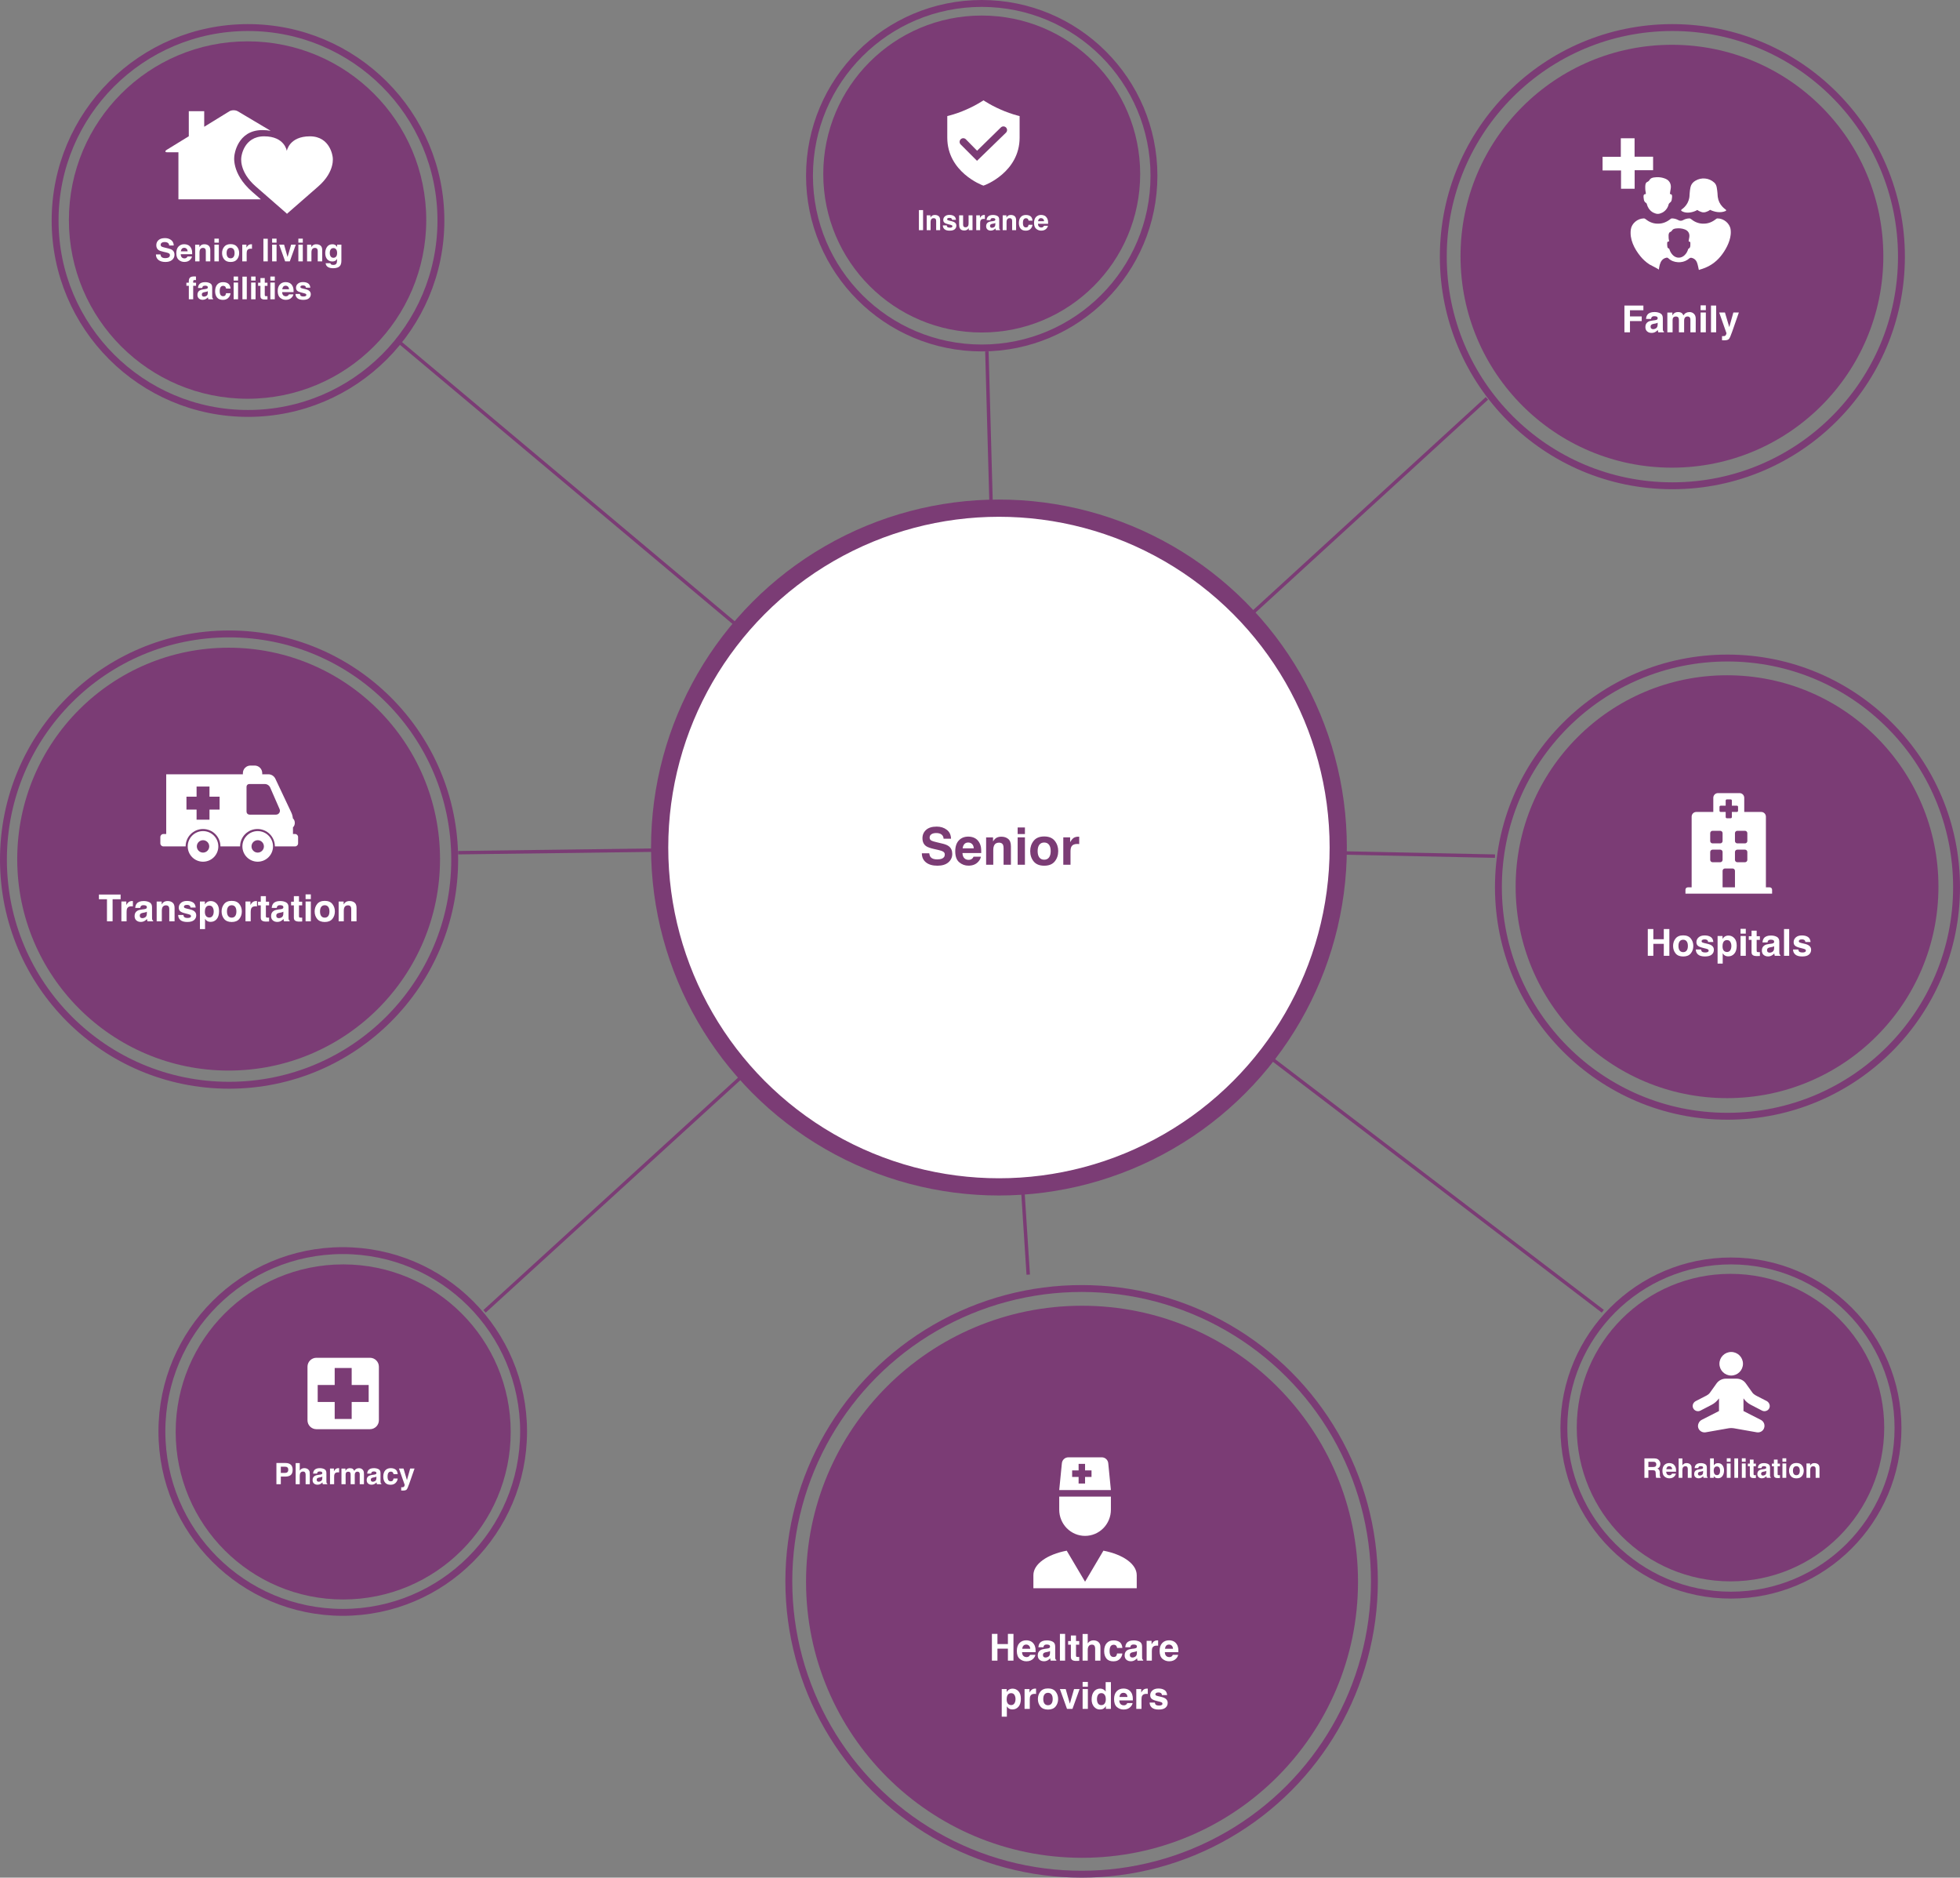 <svg xmlns="http://www.w3.org/2000/svg" width="569" height="545" viewBox="0 0 569 545" fill="none">
    <rect x="0" y="0" width="569" height="545" fill="#808080" stroke="none"/>
    <circle cx="72" cy="64" r="56" stroke="#7B3C75" stroke-width="2"/>
    <circle cx="71.871" cy="63.871" r="51.871" fill="#7B3C75"/>
    <path d="M46.577 73.843C46.618 74.143 46.7 74.368 46.822 74.516C47.044 74.786 47.426 74.921 47.967 74.921C48.291 74.921 48.553 74.886 48.755 74.815C49.139 74.678 49.33 74.424 49.33 74.053C49.33 73.836 49.235 73.668 49.045 73.549C48.855 73.433 48.556 73.331 48.15 73.242L47.454 73.086C46.771 72.931 46.299 72.763 46.037 72.582C45.595 72.279 45.373 71.805 45.373 71.161C45.373 70.573 45.587 70.084 46.015 69.695C46.443 69.306 47.071 69.111 47.9 69.111C48.592 69.111 49.182 69.295 49.669 69.664C50.159 70.029 50.416 70.561 50.44 71.259H49.121C49.097 70.864 48.925 70.583 48.604 70.417C48.39 70.307 48.124 70.252 47.806 70.252C47.453 70.252 47.171 70.323 46.96 70.466C46.749 70.608 46.643 70.807 46.643 71.063C46.643 71.297 46.747 71.473 46.955 71.588C47.089 71.666 47.374 71.756 47.811 71.86L48.943 72.132C49.439 72.251 49.813 72.41 50.066 72.609C50.458 72.918 50.654 73.365 50.654 73.95C50.654 74.55 50.423 75.049 49.963 75.447C49.506 75.842 48.858 76.04 48.02 76.04C47.165 76.04 46.492 75.845 46.002 75.456C45.512 75.064 45.267 74.526 45.267 73.843H46.577ZM53.483 71.932C53.189 71.932 52.96 72.024 52.797 72.208C52.637 72.392 52.536 72.642 52.494 72.957H54.468C54.447 72.621 54.345 72.367 54.16 72.195C53.979 72.019 53.754 71.932 53.483 71.932ZM53.483 70.885C53.887 70.885 54.251 70.96 54.575 71.112C54.899 71.263 55.166 71.502 55.377 71.829C55.567 72.117 55.69 72.451 55.747 72.832C55.779 73.055 55.793 73.375 55.787 73.794H52.463C52.481 74.281 52.634 74.623 52.922 74.819C53.097 74.941 53.308 75.002 53.554 75.002C53.816 75.002 54.028 74.927 54.192 74.779C54.281 74.699 54.359 74.587 54.428 74.445H55.724C55.692 74.733 55.542 75.025 55.275 75.323C54.859 75.795 54.276 76.031 53.528 76.031C52.91 76.031 52.365 75.832 51.892 75.434C51.42 75.036 51.184 74.388 51.184 73.491C51.184 72.65 51.396 72.006 51.821 71.557C52.249 71.109 52.803 70.885 53.483 70.885ZM59.338 70.898C59.84 70.898 60.25 71.03 60.568 71.294C60.889 71.556 61.049 71.991 61.049 72.6V75.871H59.748V72.916C59.748 72.661 59.714 72.465 59.646 72.328C59.521 72.079 59.283 71.954 58.933 71.954C58.502 71.954 58.206 72.137 58.046 72.502C57.963 72.695 57.921 72.942 57.921 73.242V75.871H56.656V71.023H57.881V71.731C58.044 71.482 58.199 71.302 58.344 71.192C58.606 70.996 58.937 70.898 59.338 70.898ZM63.531 70.434H62.243V69.263H63.531V70.434ZM62.243 71.014H63.531V75.871H62.243V71.014ZM66.944 74.975C67.316 74.975 67.601 74.843 67.8 74.578C67.999 74.314 68.098 73.938 68.098 73.451C68.098 72.964 67.999 72.59 67.8 72.328C67.601 72.064 67.316 71.932 66.944 71.932C66.573 71.932 66.286 72.064 66.084 72.328C65.885 72.59 65.786 72.964 65.786 73.451C65.786 73.938 65.885 74.314 66.084 74.578C66.286 74.843 66.573 74.975 66.944 74.975ZM69.431 73.451C69.431 74.164 69.226 74.775 68.816 75.282C68.406 75.787 67.784 76.04 66.949 76.04C66.114 76.04 65.492 75.787 65.082 75.282C64.672 74.775 64.467 74.164 64.467 73.451C64.467 72.75 64.672 72.142 65.082 71.629C65.492 71.115 66.114 70.858 66.949 70.858C67.784 70.858 68.406 71.115 68.816 71.629C69.226 72.142 69.431 72.75 69.431 73.451ZM72.982 70.898C73.006 70.898 73.025 70.899 73.04 70.902C73.058 70.902 73.095 70.904 73.151 70.907V72.208C73.071 72.199 73 72.193 72.938 72.19C72.875 72.187 72.825 72.186 72.786 72.186C72.275 72.186 71.932 72.352 71.757 72.685C71.659 72.872 71.61 73.16 71.61 73.549V75.871H70.331V71.014H71.543V71.86C71.739 71.537 71.91 71.315 72.055 71.196C72.293 70.997 72.602 70.898 72.982 70.898ZM77.737 75.871H76.466V69.303H77.737V75.871ZM80.285 70.434H78.998V69.263H80.285V70.434ZM78.998 71.014H80.285V75.871H78.998V71.014ZM84.514 71.014H85.877L84.126 75.871H82.785L81.043 71.014H82.469L83.48 74.596L84.514 71.014ZM87.905 70.434H86.617V69.263H87.905V70.434ZM86.617 71.014H87.905V75.871H86.617V71.014ZM91.83 70.898C92.332 70.898 92.742 71.03 93.06 71.294C93.381 71.556 93.541 71.991 93.541 72.6V75.871H92.24V72.916C92.24 72.661 92.206 72.465 92.138 72.328C92.013 72.079 91.775 71.954 91.425 71.954C90.994 71.954 90.699 72.137 90.538 72.502C90.455 72.695 90.413 72.942 90.413 73.242V75.871H89.148V71.023H90.373V71.731C90.537 71.482 90.691 71.302 90.837 71.192C91.098 70.996 91.429 70.898 91.83 70.898ZM96.803 74.828C97.1 74.828 97.351 74.716 97.556 74.494C97.761 74.268 97.864 73.91 97.864 73.42C97.864 72.959 97.766 72.609 97.57 72.368C97.376 72.128 97.117 72.007 96.79 72.007C96.344 72.007 96.037 72.217 95.867 72.636C95.778 72.858 95.734 73.133 95.734 73.46C95.734 73.742 95.781 73.993 95.876 74.213C96.049 74.623 96.358 74.828 96.803 74.828ZM96.487 70.898C96.73 70.898 96.943 70.935 97.124 71.009C97.433 71.137 97.682 71.372 97.873 71.713V71.014H99.107V75.621C99.107 76.248 99.001 76.72 98.79 77.038C98.428 77.585 97.733 77.858 96.705 77.858C96.084 77.858 95.578 77.736 95.186 77.493C94.793 77.249 94.577 76.885 94.535 76.401H95.916C95.952 76.549 96.01 76.656 96.09 76.722C96.227 76.838 96.457 76.895 96.781 76.895C97.238 76.895 97.544 76.743 97.699 76.436C97.8 76.24 97.85 75.911 97.85 75.447V75.135C97.728 75.343 97.598 75.499 97.458 75.603C97.206 75.796 96.877 75.893 96.473 75.893C95.85 75.893 95.35 75.674 94.976 75.238C94.605 74.798 94.419 74.204 94.419 73.456C94.419 72.734 94.599 72.128 94.958 71.638C95.318 71.144 95.827 70.898 96.487 70.898ZM56.402 80.236C56.482 80.236 56.555 80.239 56.62 80.245C56.685 80.248 56.775 80.254 56.888 80.263V81.296C56.816 81.287 56.696 81.281 56.527 81.278C56.36 81.273 56.244 81.31 56.179 81.39C56.117 81.467 56.085 81.553 56.085 81.648C56.085 81.743 56.085 81.88 56.085 82.058H56.919V82.954H56.085V86.871H54.82V82.954H54.111V82.058H54.807V81.746C54.807 81.227 54.894 80.869 55.069 80.672C55.254 80.381 55.698 80.236 56.402 80.236ZM60.327 84.509C60.247 84.559 60.166 84.601 60.082 84.634C60.002 84.663 59.891 84.692 59.748 84.718L59.463 84.772C59.196 84.819 59.004 84.877 58.888 84.946C58.692 85.061 58.594 85.241 58.594 85.485C58.594 85.702 58.654 85.859 58.772 85.957C58.894 86.052 59.041 86.1 59.213 86.1C59.487 86.1 59.738 86.019 59.967 85.859C60.198 85.699 60.319 85.406 60.327 84.981V84.509ZM59.556 83.916C59.791 83.887 59.959 83.85 60.06 83.805C60.241 83.728 60.332 83.607 60.332 83.444C60.332 83.245 60.262 83.108 60.122 83.034C59.986 82.957 59.784 82.918 59.516 82.918C59.216 82.918 59.004 82.993 58.879 83.141C58.79 83.251 58.731 83.4 58.701 83.587H57.476C57.502 83.162 57.621 82.813 57.832 82.54C58.168 82.112 58.744 81.898 59.561 81.898C60.093 81.898 60.565 82.003 60.978 82.214C61.391 82.425 61.597 82.823 61.597 83.408V85.636C61.597 85.791 61.6 85.978 61.606 86.198C61.615 86.364 61.64 86.477 61.682 86.536C61.724 86.596 61.786 86.645 61.869 86.683V86.871H60.488C60.449 86.773 60.422 86.68 60.408 86.594C60.393 86.508 60.381 86.41 60.372 86.3C60.197 86.49 59.995 86.652 59.766 86.786C59.493 86.943 59.184 87.022 58.839 87.022C58.4 87.022 58.036 86.897 57.748 86.648C57.462 86.395 57.32 86.039 57.32 85.578C57.32 84.981 57.55 84.549 58.01 84.282C58.263 84.136 58.634 84.032 59.124 83.97L59.556 83.916ZM65.63 83.756C65.606 83.575 65.545 83.411 65.447 83.266C65.305 83.07 65.083 82.972 64.783 82.972C64.356 82.972 64.063 83.184 63.906 83.609C63.822 83.835 63.781 84.135 63.781 84.509C63.781 84.865 63.822 85.152 63.906 85.369C64.057 85.773 64.342 85.975 64.761 85.975C65.058 85.975 65.269 85.895 65.394 85.734C65.519 85.574 65.594 85.366 65.621 85.111H66.918C66.888 85.497 66.748 85.862 66.499 86.207C66.101 86.762 65.511 87.04 64.73 87.04C63.949 87.04 63.374 86.808 63.005 86.345C62.637 85.881 62.453 85.28 62.453 84.54C62.453 83.706 62.656 83.056 63.063 82.593C63.47 82.13 64.032 81.898 64.748 81.898C65.357 81.898 65.854 82.034 66.24 82.308C66.629 82.581 66.86 83.064 66.931 83.756H65.63ZM69.114 81.434H67.827V80.263H69.114V81.434ZM67.827 82.014H69.114V86.871H67.827V82.014ZM71.645 86.871H70.375V80.303H71.645V86.871ZM74.194 81.434H72.906V80.263H74.194V81.434ZM72.906 82.014H74.194V86.871H72.906V82.014ZM74.929 82.963V82.058H75.607V80.704H76.863V82.058H77.652V82.963H76.863V85.529C76.863 85.728 76.888 85.853 76.939 85.904C76.989 85.951 77.144 85.975 77.402 85.975C77.441 85.975 77.481 85.975 77.523 85.975C77.567 85.972 77.61 85.969 77.652 85.966V86.915L77.05 86.937C76.45 86.958 76.04 86.854 75.82 86.626C75.678 86.48 75.607 86.256 75.607 85.953V82.963H74.929ZM79.773 81.434H78.485V80.263H79.773V81.434ZM78.485 82.014H79.773V86.871H78.485V82.014ZM82.923 82.932C82.629 82.932 82.4 83.024 82.237 83.208C82.076 83.392 81.975 83.642 81.934 83.957H83.908C83.887 83.621 83.785 83.367 83.6 83.195C83.419 83.019 83.193 82.932 82.923 82.932ZM82.923 81.885C83.327 81.885 83.691 81.96 84.015 82.112C84.339 82.263 84.606 82.502 84.817 82.829C85.007 83.117 85.13 83.451 85.187 83.832C85.219 84.055 85.233 84.375 85.227 84.794H81.903C81.921 85.281 82.073 85.623 82.362 85.819C82.537 85.941 82.748 86.002 82.994 86.002C83.256 86.002 83.468 85.927 83.632 85.779C83.721 85.699 83.799 85.587 83.868 85.445H85.164C85.132 85.733 84.982 86.025 84.714 86.323C84.299 86.795 83.716 87.031 82.968 87.031C82.35 87.031 81.805 86.832 81.332 86.434C80.86 86.036 80.624 85.388 80.624 84.491C80.624 83.65 80.836 83.006 81.261 82.557C81.689 82.109 82.243 81.885 82.923 81.885ZM87.076 85.32C87.103 85.546 87.161 85.706 87.25 85.801C87.407 85.971 87.698 86.055 88.123 86.055C88.373 86.055 88.57 86.018 88.716 85.944C88.864 85.87 88.939 85.758 88.939 85.61C88.939 85.467 88.879 85.359 88.76 85.284C88.641 85.21 88.2 85.082 87.437 84.901C86.887 84.764 86.5 84.594 86.274 84.389C86.048 84.187 85.935 83.896 85.935 83.515C85.935 83.067 86.111 82.682 86.461 82.361C86.815 82.037 87.311 81.876 87.949 81.876C88.555 81.876 89.048 81.997 89.429 82.241C89.812 82.482 90.032 82.899 90.088 83.493H88.818C88.8 83.33 88.754 83.201 88.68 83.105C88.54 82.933 88.303 82.847 87.967 82.847C87.691 82.847 87.493 82.89 87.374 82.976C87.259 83.062 87.201 83.163 87.201 83.279C87.201 83.425 87.263 83.53 87.388 83.596C87.513 83.664 87.954 83.781 88.711 83.948C89.216 84.066 89.595 84.246 89.847 84.487C90.097 84.73 90.222 85.035 90.222 85.4C90.222 85.881 90.042 86.275 89.683 86.581C89.326 86.884 88.774 87.035 88.025 87.035C87.262 87.035 86.697 86.875 86.332 86.554C85.969 86.23 85.788 85.819 85.788 85.32H87.076Z" fill="white"/>
    <circle cx="99.629" cy="415.629" r="48.629" fill="#7B3C75"/>
    <circle cx="99.5" cy="415.5" r="52.5" stroke="#7B3C75" stroke-width="2"/>
    <path d="M83.682 426.606C83.682 426.286 83.597 426.057 83.427 425.921C83.26 425.784 83.024 425.716 82.721 425.716H81.522V427.529H82.721C83.024 427.529 83.26 427.455 83.427 427.308C83.597 427.16 83.682 426.926 83.682 426.606ZM84.956 426.598C84.956 427.324 84.772 427.838 84.404 428.139C84.037 428.44 83.512 428.59 82.829 428.59H81.522V430.804H80.244V424.647H82.926C83.544 424.647 84.037 424.805 84.404 425.123C84.772 425.44 84.956 425.932 84.956 426.598ZM88.335 426.134C88.617 426.134 88.871 426.183 89.1 426.28C89.331 426.378 89.52 426.527 89.668 426.727C89.793 426.897 89.87 427.072 89.898 427.253C89.925 427.432 89.939 427.724 89.939 428.131V430.804H88.724V428.035C88.724 427.789 88.682 427.592 88.599 427.441C88.49 427.23 88.284 427.124 87.98 427.124C87.666 427.124 87.426 427.23 87.262 427.441C87.1 427.65 87.019 427.95 87.019 428.34V430.804H85.833V424.668H87.019V426.844C87.192 426.579 87.391 426.396 87.617 426.293C87.845 426.187 88.085 426.134 88.335 426.134ZM93.566 428.59C93.49 428.638 93.414 428.676 93.336 428.707C93.26 428.735 93.156 428.761 93.022 428.787L92.755 428.837C92.504 428.881 92.325 428.936 92.216 429C92.032 429.108 91.94 429.277 91.94 429.505C91.94 429.708 91.996 429.856 92.108 429.948C92.222 430.037 92.36 430.082 92.521 430.082C92.777 430.082 93.013 430.006 93.227 429.856C93.444 429.706 93.557 429.431 93.566 429.033V428.59ZM92.843 428.035C93.063 428.007 93.22 427.972 93.315 427.93C93.485 427.858 93.57 427.745 93.57 427.592C93.57 427.405 93.504 427.277 93.373 427.207C93.245 427.135 93.056 427.099 92.805 427.099C92.524 427.099 92.325 427.168 92.208 427.308C92.124 427.411 92.069 427.55 92.041 427.725H90.892C90.917 427.327 91.028 427 91.226 426.744C91.541 426.343 92.081 426.142 92.847 426.142C93.345 426.142 93.788 426.241 94.175 426.439C94.562 426.637 94.756 427.01 94.756 427.558V429.647C94.756 429.792 94.759 429.967 94.764 430.173C94.773 430.329 94.796 430.435 94.835 430.491C94.874 430.547 94.933 430.593 95.011 430.629V430.804H93.716C93.68 430.712 93.655 430.626 93.641 430.545C93.627 430.464 93.616 430.373 93.607 430.269C93.443 430.448 93.254 430.6 93.039 430.725C92.783 430.872 92.493 430.946 92.17 430.946C91.758 430.946 91.417 430.829 91.147 430.595C90.879 430.359 90.746 430.024 90.746 429.593C90.746 429.033 90.962 428.628 91.393 428.377C91.63 428.241 91.978 428.143 92.438 428.085L92.843 428.035ZM98.29 426.142C98.312 426.142 98.331 426.144 98.344 426.146C98.361 426.146 98.396 426.148 98.449 426.151V427.37C98.374 427.362 98.307 427.356 98.248 427.354C98.19 427.351 98.142 427.349 98.106 427.349C97.627 427.349 97.306 427.505 97.141 427.817C97.049 427.993 97.004 428.263 97.004 428.628V430.804H95.805V426.251H96.941V427.045C97.125 426.741 97.285 426.533 97.421 426.422C97.644 426.235 97.934 426.142 98.29 426.142ZM104.239 426.151C104.439 426.151 104.637 426.19 104.832 426.268C105.027 426.345 105.204 426.482 105.362 426.677C105.491 426.836 105.577 427.031 105.621 427.262C105.649 427.415 105.663 427.639 105.663 427.934L105.655 430.804H104.435V427.905C104.435 427.732 104.407 427.59 104.352 427.479C104.246 427.267 104.051 427.161 103.767 427.161C103.438 427.161 103.211 427.298 103.086 427.571C103.022 427.716 102.99 427.89 102.99 428.093V430.804H101.791V428.093C101.791 427.823 101.763 427.627 101.707 427.504C101.607 427.284 101.411 427.174 101.118 427.174C100.778 427.174 100.55 427.284 100.433 427.504C100.369 427.629 100.337 427.816 100.337 428.064V430.804H99.13V426.259H100.287V426.923C100.435 426.687 100.574 426.518 100.705 426.418C100.936 426.24 101.235 426.151 101.603 426.151C101.951 426.151 102.232 426.227 102.447 426.38C102.619 426.522 102.75 426.705 102.839 426.928C102.995 426.66 103.189 426.464 103.42 426.339C103.665 426.213 103.938 426.151 104.239 426.151ZM109.273 428.59C109.197 428.638 109.121 428.676 109.043 428.707C108.968 428.735 108.863 428.761 108.729 428.787L108.462 428.837C108.211 428.881 108.032 428.936 107.923 429C107.739 429.108 107.648 429.277 107.648 429.505C107.648 429.708 107.703 429.856 107.815 429.948C107.929 430.037 108.067 430.082 108.228 430.082C108.484 430.082 108.72 430.006 108.934 429.856C109.151 429.706 109.264 429.431 109.273 429.033V428.59ZM108.55 428.035C108.77 428.007 108.927 427.972 109.022 427.93C109.192 427.858 109.277 427.745 109.277 427.592C109.277 427.405 109.211 427.277 109.08 427.207C108.952 427.135 108.763 427.099 108.512 427.099C108.231 427.099 108.032 427.168 107.915 427.308C107.831 427.411 107.776 427.55 107.748 427.725H106.599C106.624 427.327 106.735 427 106.933 426.744C107.248 426.343 107.788 426.142 108.554 426.142C109.053 426.142 109.495 426.241 109.882 426.439C110.27 426.637 110.463 427.01 110.463 427.558V429.647C110.463 429.792 110.466 429.967 110.471 430.173C110.48 430.329 110.504 430.435 110.542 430.491C110.581 430.547 110.64 430.593 110.718 430.629V430.804H109.423C109.387 430.712 109.362 430.626 109.348 430.545C109.334 430.464 109.323 430.373 109.314 430.269C109.15 430.448 108.961 430.6 108.746 430.725C108.49 430.872 108.2 430.946 107.877 430.946C107.465 430.946 107.124 430.829 106.854 430.595C106.586 430.359 106.453 430.024 106.453 429.593C106.453 429.033 106.669 428.628 107.1 428.377C107.337 428.241 107.685 428.143 108.145 428.085L108.55 428.035ZM114.244 427.884C114.221 427.714 114.164 427.561 114.072 427.425C113.939 427.241 113.731 427.149 113.45 427.149C113.049 427.149 112.775 427.348 112.627 427.746C112.549 427.958 112.51 428.239 112.51 428.59C112.51 428.924 112.549 429.193 112.627 429.396C112.769 429.775 113.036 429.965 113.429 429.965C113.708 429.965 113.905 429.889 114.022 429.739C114.139 429.589 114.21 429.394 114.235 429.154H115.451C115.423 429.516 115.292 429.859 115.058 430.182C114.685 430.703 114.132 430.963 113.4 430.963C112.667 430.963 112.129 430.746 111.783 430.311C111.438 429.877 111.265 429.313 111.265 428.619C111.265 427.837 111.456 427.228 111.837 426.794C112.219 426.359 112.745 426.142 113.417 426.142C113.987 426.142 114.454 426.27 114.816 426.527C115.181 426.783 115.397 427.235 115.463 427.884H114.244ZM116.47 431.677L116.621 431.686C116.738 431.691 116.849 431.687 116.955 431.673C117.061 431.659 117.15 431.627 117.222 431.577C117.292 431.53 117.356 431.431 117.414 431.28C117.476 431.13 117.501 431.038 117.49 431.005L115.819 426.251H117.143L118.137 429.609L119.077 426.251H120.343L118.78 430.729C118.48 431.592 118.241 432.127 118.066 432.333C117.891 432.542 117.54 432.646 117.013 432.646C116.907 432.646 116.823 432.645 116.758 432.642C116.694 432.642 116.598 432.638 116.47 432.63V431.677Z" fill="white"/>
    <path d="M107.404 394.105H91.855C90.426 394.105 89.266 395.264 89.266 396.695V412.243C89.266 413.673 90.425 414.832 91.855 414.832H107.404C108.833 414.832 109.993 413.674 109.993 412.243V396.695C109.993 395.265 108.834 394.105 107.404 394.105ZM107.029 406.932H102.095V411.868H97.163V406.932H92.23V402.002H97.163V397.069H102.095V402.003H107.029V406.932H107.029Z" fill="white"/>
    <circle cx="502.5" cy="414.5" r="48.5" stroke="#7B3C75" stroke-width="2"/>
    <circle cx="502.371" cy="414.371" r="44.629" fill="#7B3C75"/>
    <path d="M512.881 406.661L509.955 405.161C509.291 404.817 508.947 404.521 508.701 404.177L506.807 401.521C506.192 400.66 505.208 400.168 504.151 400.168H501.003C499.945 400.168 498.962 400.685 498.347 401.521L496.453 404.177C496.207 404.546 495.863 404.817 495.469 405.038L492.272 406.686C491.584 407.055 491.215 407.866 491.485 408.604C491.805 409.489 492.838 409.858 493.65 409.44L496.92 407.743C497.732 407.325 498.445 406.686 498.986 405.948L499.035 405.874V409.563L494.018 412.121C493.182 412.539 492.715 413.646 493.035 414.506C493.305 415.269 494.043 415.761 494.83 415.761C494.953 415.761 495.051 415.761 495.174 415.736L501.741 414.58C502.306 414.482 502.872 414.482 503.438 414.58L510.004 415.736C510.127 415.761 510.225 415.761 510.348 415.761C511.16 415.761 511.898 415.244 512.144 414.457C512.439 413.547 512.045 412.588 511.209 412.145L506.143 409.563V405.874L506.192 405.948C506.733 406.71 507.446 407.325 508.258 407.743L511.529 409.44C511.75 409.563 511.996 409.612 512.242 409.612C512.832 409.612 513.423 409.268 513.668 408.653C513.964 407.915 513.595 407.055 512.881 406.661Z" fill="white"/>
    <path d="M502.577 399.259C504.465 399.259 505.995 397.728 505.995 395.84C505.995 393.952 504.465 392.422 502.577 392.422C500.689 392.422 499.158 393.952 499.158 395.84C499.158 397.728 500.689 399.259 502.577 399.259Z" fill="white"/>
    <path d="M478.537 424.286V425.804H479.875C480.141 425.804 480.341 425.773 480.474 425.712C480.709 425.605 480.826 425.392 480.826 425.076C480.826 424.733 480.713 424.503 480.485 424.385C480.357 424.319 480.166 424.286 479.91 424.286H478.537ZM480.155 423.304C480.552 423.312 480.856 423.361 481.068 423.45C481.282 423.539 481.464 423.671 481.612 423.845C481.735 423.988 481.832 424.146 481.904 424.32C481.975 424.494 482.011 424.692 482.011 424.914C482.011 425.183 481.943 425.447 481.808 425.708C481.672 425.966 481.449 426.149 481.137 426.256C481.397 426.361 481.582 426.511 481.689 426.705C481.799 426.897 481.854 427.19 481.854 427.587V427.966C481.854 428.224 481.864 428.399 481.884 428.491C481.915 428.637 481.987 428.744 482.099 428.813V428.955H480.799C480.764 428.83 480.738 428.729 480.723 428.652C480.692 428.494 480.675 428.332 480.673 428.166L480.665 427.64C480.66 427.28 480.594 427.04 480.466 426.92C480.341 426.799 480.104 426.739 479.757 426.739H478.537V428.955H477.384V423.304H480.155ZM484.591 425.566C484.338 425.566 484.141 425.645 484.001 425.804C483.863 425.962 483.776 426.177 483.74 426.448H485.438C485.42 426.159 485.332 425.941 485.174 425.792C485.018 425.642 484.824 425.566 484.591 425.566ZM484.591 424.665C484.939 424.665 485.252 424.73 485.53 424.861C485.809 424.991 486.039 425.197 486.22 425.478C486.384 425.726 486.49 426.014 486.539 426.341C486.567 426.532 486.578 426.808 486.573 427.169H483.713C483.728 427.588 483.86 427.882 484.108 428.051C484.259 428.155 484.44 428.208 484.652 428.208C484.877 428.208 485.06 428.144 485.201 428.016C485.277 427.947 485.345 427.851 485.404 427.729H486.519C486.491 427.976 486.362 428.228 486.132 428.484C485.774 428.89 485.273 429.093 484.629 429.093C484.098 429.093 483.629 428.922 483.222 428.58C482.816 428.237 482.613 427.68 482.613 426.908C482.613 426.185 482.796 425.63 483.161 425.244C483.529 424.858 484.006 424.665 484.591 424.665ZM489.617 424.669C489.875 424.669 490.109 424.714 490.319 424.803C490.531 424.893 490.705 425.03 490.84 425.214C490.955 425.369 491.025 425.53 491.051 425.697C491.077 425.86 491.089 426.129 491.089 426.502V428.955H489.974V426.414C489.974 426.189 489.935 426.007 489.859 425.869C489.759 425.675 489.57 425.578 489.291 425.578C489.002 425.578 488.783 425.675 488.632 425.869C488.484 426.061 488.41 426.336 488.41 426.693V428.955H487.321V423.323H488.41V425.321C488.568 425.078 488.751 424.909 488.958 424.815C489.167 424.718 489.387 424.669 489.617 424.669ZM494.417 426.923C494.348 426.967 494.278 427.003 494.206 427.031C494.137 427.056 494.041 427.081 493.919 427.104L493.673 427.15C493.443 427.19 493.278 427.24 493.179 427.299C493.01 427.399 492.926 427.553 492.926 427.763C492.926 427.95 492.977 428.085 493.079 428.169C493.184 428.251 493.31 428.292 493.459 428.292C493.694 428.292 493.91 428.223 494.107 428.085C494.306 427.947 494.409 427.695 494.417 427.33V426.923ZM493.754 426.414C493.956 426.388 494.1 426.356 494.187 426.318C494.343 426.251 494.421 426.148 494.421 426.007C494.421 425.836 494.361 425.718 494.241 425.654C494.123 425.588 493.949 425.555 493.719 425.555C493.461 425.555 493.278 425.619 493.171 425.746C493.094 425.841 493.043 425.969 493.018 426.13H491.963C491.986 425.764 492.089 425.464 492.27 425.229C492.559 424.861 493.055 424.677 493.758 424.677C494.215 424.677 494.622 424.768 494.977 424.949C495.332 425.13 495.51 425.473 495.51 425.976V427.893C495.51 428.026 495.512 428.187 495.517 428.376C495.525 428.52 495.547 428.617 495.583 428.668C495.618 428.719 495.672 428.761 495.744 428.794V428.955H494.555C494.522 428.871 494.499 428.792 494.486 428.718C494.473 428.644 494.463 428.559 494.455 428.465C494.305 428.628 494.131 428.767 493.934 428.882C493.699 429.018 493.433 429.086 493.137 429.086C492.758 429.086 492.445 428.978 492.197 428.764C491.952 428.546 491.829 428.24 491.829 427.844C491.829 427.33 492.027 426.958 492.424 426.728C492.641 426.603 492.96 426.513 493.382 426.46L493.754 426.414ZM498.742 424.684C499.291 424.684 499.721 424.883 500.03 425.279C500.342 425.675 500.498 426.186 500.498 426.812C500.498 427.461 500.344 427.999 500.037 428.426C499.731 428.853 499.303 429.067 498.753 429.067C498.408 429.067 498.131 428.997 497.921 428.859C497.796 428.778 497.661 428.635 497.515 428.43V428.955H496.445V423.312H497.534V425.321C497.672 425.127 497.824 424.978 497.99 424.876C498.187 424.748 498.437 424.684 498.742 424.684ZM498.462 428.166C498.743 428.166 498.961 428.052 499.117 427.824C499.273 427.597 499.351 427.298 499.351 426.927C499.351 426.631 499.313 426.385 499.236 426.191C499.091 425.823 498.822 425.639 498.431 425.639C498.035 425.639 497.763 425.819 497.615 426.18C497.538 426.371 497.499 426.619 497.499 426.923C497.499 427.281 497.579 427.578 497.737 427.813C497.896 428.048 498.137 428.166 498.462 428.166ZM502.407 424.278H501.299V423.27H502.407V424.278ZM501.299 424.776H502.407V428.955H501.299V424.776ZM504.584 428.955H503.492V423.304H504.584V428.955ZM506.777 424.278H505.669V423.27H506.777V424.278ZM505.669 424.776H506.777V428.955H505.669V424.776ZM507.41 425.593V424.815H507.993V423.649H509.074V424.815H509.752V425.593H509.074V427.801C509.074 427.973 509.095 428.08 509.139 428.123C509.182 428.164 509.315 428.185 509.538 428.185C509.571 428.185 509.605 428.185 509.641 428.185C509.679 428.182 509.717 428.18 509.752 428.177V428.994L509.235 429.013C508.718 429.031 508.366 428.941 508.177 428.744C508.054 428.619 507.993 428.426 507.993 428.166V425.593H507.41ZM512.758 426.923C512.689 426.967 512.619 427.003 512.547 427.031C512.478 427.056 512.382 427.081 512.26 427.104L512.014 427.15C511.784 427.19 511.619 427.24 511.52 427.299C511.351 427.399 511.267 427.553 511.267 427.763C511.267 427.95 511.318 428.085 511.42 428.169C511.525 428.251 511.651 428.292 511.8 428.292C512.035 428.292 512.251 428.223 512.447 428.085C512.647 427.947 512.75 427.695 512.758 427.33V426.923ZM512.095 426.414C512.297 426.388 512.441 426.356 512.528 426.318C512.684 426.251 512.762 426.148 512.762 426.007C512.762 425.836 512.702 425.718 512.582 425.654C512.464 425.588 512.29 425.555 512.06 425.555C511.802 425.555 511.619 425.619 511.512 425.746C511.435 425.841 511.384 425.969 511.359 426.13H510.304C510.327 425.764 510.43 425.464 510.611 425.229C510.9 424.861 511.396 424.677 512.099 424.677C512.556 424.677 512.963 424.768 513.318 424.949C513.673 425.13 513.851 425.473 513.851 425.976V427.893C513.851 428.026 513.853 428.187 513.858 428.376C513.866 428.52 513.888 428.617 513.924 428.668C513.959 428.719 514.013 428.761 514.085 428.794V428.955H512.896C512.863 428.871 512.84 428.792 512.827 428.718C512.814 428.644 512.804 428.559 512.796 428.465C512.646 428.628 512.472 428.767 512.275 428.882C512.04 429.018 511.774 429.086 511.478 429.086C511.099 429.086 510.786 428.978 510.538 428.764C510.293 428.546 510.17 428.24 510.17 427.844C510.17 427.33 510.368 426.958 510.764 426.728C510.982 426.603 511.301 426.513 511.723 426.46L512.095 426.414ZM514.395 425.593V424.815H514.978V423.649H516.059V424.815H516.738V425.593H516.059V427.801C516.059 427.973 516.081 428.08 516.124 428.123C516.168 428.164 516.3 428.185 516.523 428.185C516.556 428.185 516.591 428.185 516.626 428.185C516.665 428.182 516.702 428.18 516.738 428.177V428.994L516.22 429.013C515.704 429.031 515.351 428.941 515.162 428.744C515.039 428.619 514.978 428.426 514.978 428.166V425.593H514.395ZM518.562 424.278H517.454V423.27H518.562V424.278ZM517.454 424.776H518.562V428.955H517.454V424.776ZM521.499 428.185C521.819 428.185 522.064 428.071 522.235 427.844C522.406 427.616 522.492 427.293 522.492 426.874C522.492 426.454 522.406 426.132 522.235 425.907C522.064 425.68 521.819 425.566 521.499 425.566C521.18 425.566 520.933 425.68 520.759 425.907C520.588 426.132 520.502 426.454 520.502 426.874C520.502 427.293 520.588 427.616 520.759 427.844C520.933 428.071 521.18 428.185 521.499 428.185ZM523.638 426.874C523.638 427.487 523.462 428.012 523.109 428.449C522.757 428.884 522.221 429.101 521.503 429.101C520.785 429.101 520.249 428.884 519.897 428.449C519.544 428.012 519.368 427.487 519.368 426.874C519.368 426.27 519.544 425.748 519.897 425.306C520.249 424.863 520.785 424.642 521.503 424.642C522.221 424.642 522.757 424.863 523.109 425.306C523.462 425.748 523.638 426.27 523.638 426.874ZM526.74 424.677C527.172 424.677 527.525 424.791 527.798 425.018C528.074 425.243 528.212 425.617 528.212 426.141V428.955H527.093V426.414C527.093 426.194 527.063 426.025 527.004 425.907C526.897 425.693 526.693 425.585 526.391 425.585C526.02 425.585 525.766 425.743 525.628 426.057C525.557 426.223 525.521 426.435 525.521 426.693V428.955H524.432V424.784H525.486V425.394C525.627 425.179 525.76 425.024 525.885 424.93C526.11 424.761 526.395 424.677 526.74 424.677Z" fill="white"/>
    <circle cx="285" cy="51" r="50" stroke="#7B3C75" stroke-width="2"/>
    <circle cx="285" cy="50.51" r="46" fill="#7B3C75"/>
    <path d="M295.438 33.55C293.738 33.096 292.078 32.507 290.472 31.788C288.893 31.102 287.369 30.298 285.912 29.38L285.5 29.125L285.095 29.387C283.639 30.305 282.114 31.11 280.535 31.795C278.927 32.512 277.264 33.099 275.562 33.55L275 33.693V39.947C275 49.99 285.148 53.748 285.245 53.785L285.5 53.875L285.755 53.785C285.86 53.785 296 49.998 296 39.947V33.693L295.438 33.55ZM292.01 38.538L283.632 46.675L278.892 41.928C278.694 41.729 278.582 41.459 278.582 41.178C278.582 40.896 278.694 40.626 278.892 40.428C279.091 40.229 279.361 40.117 279.642 40.117C279.924 40.117 280.194 40.229 280.392 40.428L283.655 43.75L290.547 37C290.646 36.901 290.763 36.823 290.892 36.77C291.02 36.717 291.158 36.689 291.298 36.689C291.437 36.689 291.575 36.717 291.703 36.77C291.832 36.823 291.949 36.901 292.048 37C292.146 37.099 292.224 37.215 292.277 37.344C292.331 37.473 292.358 37.611 292.358 37.75C292.358 37.889 292.331 38.027 292.277 38.156C292.224 38.285 292.146 38.401 292.048 38.5L292.01 38.538Z" fill="white"/>
    <path d="M267.974 66.805H266.765V60.98H267.974V66.805ZM271.408 62.395C271.854 62.395 272.217 62.512 272.499 62.746C272.783 62.978 272.926 63.364 272.926 63.904V66.805H271.772V64.185C271.772 63.958 271.742 63.784 271.681 63.663C271.57 63.442 271.36 63.331 271.049 63.331C270.667 63.331 270.405 63.493 270.262 63.817C270.189 63.989 270.152 64.207 270.152 64.473V66.805H269.029V62.505H270.116V63.134C270.261 62.912 270.398 62.753 270.527 62.656C270.759 62.482 271.053 62.395 271.408 62.395ZM274.846 65.43C274.87 65.63 274.921 65.772 275 65.856C275.14 66.007 275.398 66.082 275.775 66.082C275.996 66.082 276.171 66.049 276.3 65.983C276.432 65.917 276.498 65.818 276.498 65.686C276.498 65.56 276.445 65.464 276.34 65.398C276.234 65.332 275.843 65.219 275.166 65.058C274.679 64.937 274.335 64.785 274.135 64.604C273.935 64.424 273.835 64.166 273.835 63.829C273.835 63.431 273.99 63.09 274.301 62.806C274.614 62.519 275.054 62.375 275.621 62.375C276.158 62.375 276.595 62.483 276.933 62.699C277.272 62.912 277.467 63.282 277.517 63.809H276.391C276.375 63.664 276.335 63.55 276.269 63.466C276.145 63.313 275.934 63.236 275.636 63.236C275.391 63.236 275.216 63.275 275.111 63.351C275.008 63.427 274.957 63.517 274.957 63.62C274.957 63.749 275.012 63.842 275.123 63.9C275.233 63.961 275.625 64.065 276.296 64.213C276.744 64.318 277.08 64.477 277.304 64.691C277.525 64.907 277.636 65.177 277.636 65.501C277.636 65.927 277.477 66.276 277.158 66.548C276.842 66.817 276.352 66.951 275.688 66.951C275.011 66.951 274.51 66.809 274.186 66.524C273.865 66.237 273.704 65.872 273.704 65.43H274.846ZM279.596 62.498V65.094C279.596 65.339 279.625 65.523 279.683 65.647C279.786 65.865 279.987 65.975 280.287 65.975C280.672 65.975 280.935 65.819 281.078 65.509C281.152 65.34 281.188 65.117 281.188 64.841V62.498H282.33V66.805H281.236V66.196C281.225 66.209 281.199 66.249 281.157 66.315C281.115 66.381 281.065 66.439 281.007 66.489C280.83 66.647 280.659 66.755 280.493 66.813C280.33 66.871 280.137 66.9 279.916 66.9C279.278 66.9 278.849 66.67 278.628 66.212C278.504 65.959 278.442 65.586 278.442 65.094V62.498H279.596ZM285.76 62.395C285.781 62.395 285.799 62.396 285.812 62.399C285.828 62.399 285.86 62.4 285.91 62.403V63.556C285.839 63.549 285.776 63.543 285.721 63.541C285.666 63.538 285.621 63.537 285.586 63.537C285.133 63.537 284.829 63.684 284.674 63.979C284.587 64.145 284.543 64.401 284.543 64.746V66.805H283.409V62.498H284.484V63.248C284.658 62.961 284.809 62.765 284.938 62.66C285.149 62.483 285.423 62.395 285.76 62.395ZM288.949 64.71C288.878 64.755 288.806 64.792 288.732 64.821C288.661 64.847 288.562 64.872 288.436 64.896L288.183 64.944C287.946 64.986 287.776 65.037 287.673 65.098C287.499 65.2 287.412 65.36 287.412 65.576C287.412 65.768 287.465 65.908 287.57 65.995C287.678 66.079 287.809 66.121 287.961 66.121C288.204 66.121 288.426 66.05 288.629 65.908C288.835 65.765 288.941 65.506 288.949 65.129V64.71ZM288.266 64.185C288.474 64.159 288.623 64.126 288.712 64.086C288.873 64.017 288.953 63.911 288.953 63.766C288.953 63.589 288.891 63.468 288.767 63.402C288.646 63.334 288.467 63.3 288.23 63.3C287.964 63.3 287.776 63.365 287.665 63.497C287.586 63.595 287.533 63.726 287.507 63.892H286.42C286.444 63.516 286.549 63.206 286.736 62.964C287.034 62.584 287.545 62.395 288.27 62.395C288.741 62.395 289.16 62.488 289.526 62.675C289.892 62.862 290.075 63.215 290.075 63.734V65.71C290.075 65.847 290.078 66.013 290.083 66.208C290.091 66.356 290.114 66.456 290.151 66.508C290.187 66.561 290.243 66.605 290.316 66.639V66.805H289.091C289.057 66.718 289.034 66.636 289.02 66.56C289.007 66.483 288.997 66.396 288.989 66.299C288.833 66.468 288.654 66.611 288.451 66.73C288.209 66.869 287.935 66.939 287.629 66.939C287.24 66.939 286.917 66.828 286.661 66.607C286.408 66.383 286.282 66.067 286.282 65.659C286.282 65.129 286.486 64.746 286.894 64.509C287.118 64.38 287.448 64.287 287.882 64.232L288.266 64.185ZM293.466 62.395C293.911 62.395 294.275 62.512 294.556 62.746C294.841 62.978 294.983 63.364 294.983 63.904V66.805H293.829V64.185C293.829 63.958 293.799 63.784 293.739 63.663C293.628 63.442 293.417 63.331 293.106 63.331C292.724 63.331 292.462 63.493 292.32 63.817C292.246 63.989 292.209 64.207 292.209 64.473V66.805H291.087V62.505H292.174V63.134C292.319 62.912 292.456 62.753 292.585 62.656C292.816 62.482 293.11 62.395 293.466 62.395ZM298.599 64.043C298.578 63.882 298.524 63.737 298.437 63.608C298.31 63.434 298.114 63.347 297.848 63.347C297.469 63.347 297.209 63.535 297.07 63.912C296.996 64.112 296.959 64.378 296.959 64.71C296.959 65.026 296.996 65.281 297.07 65.473C297.204 65.831 297.457 66.01 297.828 66.01C298.092 66.01 298.279 65.939 298.39 65.797C298.5 65.655 298.567 65.47 298.591 65.244H299.741C299.715 65.586 299.591 65.91 299.369 66.216C299.016 66.709 298.494 66.955 297.801 66.955C297.108 66.955 296.598 66.749 296.271 66.338C295.945 65.927 295.781 65.394 295.781 64.738C295.781 63.998 295.962 63.422 296.323 63.011C296.684 62.6 297.182 62.395 297.817 62.395C298.357 62.395 298.798 62.516 299.14 62.758C299.485 63.001 299.69 63.429 299.753 64.043H298.599ZM302.23 63.312C301.97 63.312 301.767 63.393 301.622 63.556C301.48 63.72 301.39 63.941 301.353 64.22H303.104C303.085 63.923 302.994 63.697 302.831 63.545C302.67 63.389 302.47 63.312 302.23 63.312ZM302.23 62.383C302.589 62.383 302.911 62.45 303.199 62.584C303.486 62.719 303.723 62.931 303.91 63.221C304.078 63.476 304.188 63.773 304.238 64.11C304.267 64.307 304.279 64.592 304.273 64.963H301.326C301.341 65.395 301.477 65.698 301.733 65.872C301.888 65.98 302.075 66.034 302.294 66.034C302.525 66.034 302.714 65.968 302.859 65.837C302.938 65.765 303.008 65.667 303.068 65.54H304.218C304.189 65.796 304.056 66.055 303.819 66.319C303.45 66.737 302.934 66.947 302.27 66.947C301.722 66.947 301.239 66.77 300.82 66.417C300.401 66.064 300.191 65.49 300.191 64.695C300.191 63.949 300.38 63.377 300.756 62.98C301.136 62.582 301.627 62.383 302.23 62.383Z" fill="white"/>
    <circle cx="314" cy="459" r="85" stroke="#7B3C75" stroke-width="2"/>
    <circle cx="314.119" cy="459.119" r="80.12" fill="#7B3C75"/>
    <path d="M320.325 450.094C325.988 451.177 330 453.951 330 457.2V461H300V457.2C300 453.951 304.012 451.177 309.675 450.094L315 459.1L320.325 450.094ZM307.5 434.4H322.5V438.2C322.5 440.216 321.71 442.149 320.303 443.574C318.897 444.999 316.989 445.8 315 445.8C313.011 445.8 311.103 444.999 309.697 443.574C308.29 442.149 307.5 440.216 307.5 438.2V434.4ZM307.5 432.5L308.269 424.71C308.315 424.24 308.533 423.804 308.88 423.488C309.227 423.172 309.677 422.998 310.144 423H319.875C320.831 423 321.638 423.741 321.731 424.71L322.5 432.5H307.5ZM315 424.9H313.125V426.8H311.25V428.7H313.125V430.6H315V428.7H316.875V426.8H315V424.9Z" fill="white"/>
    <path d="M68.049 45.143C68.049 45.143 68.789 37.758 76.18 37.758C77.071 37.758 77.863 37.834 78.57 37.967L69.023 32.296C68.346 31.894 67.243 31.903 66.572 32.314L59.283 36.798V32.273H54.809V39.548L51.799 41.399H51.797V41.4L48.449 43.457C47.779 43.87 47.869 44.207 48.652 44.207H51.798V57.86H75.724L73.223 55.676C66.993 50.247 68.049 45.143 68.049 45.143Z" fill="white"/>
    <path d="M96.574 45.576C96.574 45.576 95.972 39.57 89.961 39.57C83.949 39.57 83.262 43.809 83.262 43.809C83.262 43.809 82.691 39.57 76.68 39.57C70.671 39.57 70.068 45.576 70.068 45.576C70.068 45.576 69.21 49.726 74.276 54.141L83.261 61.987V62.09L83.32 62.039L83.379 62.09L83.377 61.989L92.364 54.141C97.432 49.726 96.574 45.576 96.574 45.576Z" fill="white"/>
    <path d="M287.958 482.012V474.241H289.566V477.204H292.602V474.241H294.216V482.012H292.602V478.543H289.566V482.012H287.958ZM297.916 477.352C297.569 477.352 297.298 477.461 297.105 477.679C296.915 477.897 296.795 478.192 296.746 478.564H299.082C299.057 478.167 298.936 477.867 298.718 477.663C298.503 477.455 298.236 477.352 297.916 477.352ZM297.916 476.113C298.394 476.113 298.825 476.203 299.208 476.382C299.591 476.561 299.908 476.844 300.157 477.231C300.382 477.571 300.528 477.967 300.595 478.417C300.633 478.68 300.649 479.06 300.642 479.555H296.709C296.73 480.132 296.911 480.536 297.252 480.768C297.46 480.912 297.709 480.984 298.001 480.984C298.31 480.984 298.561 480.896 298.755 480.721C298.86 480.626 298.953 480.494 299.034 480.325H300.568C300.53 480.666 300.352 481.012 300.036 481.364C299.544 481.923 298.855 482.202 297.969 482.202C297.238 482.202 296.593 481.967 296.034 481.496C295.476 481.025 295.196 480.258 295.196 479.197C295.196 478.202 295.447 477.44 295.95 476.909C296.456 476.378 297.112 476.113 297.916 476.113ZM304.828 479.218C304.733 479.278 304.636 479.327 304.538 479.366C304.443 479.401 304.311 479.434 304.143 479.466L303.805 479.529C303.489 479.585 303.262 479.654 303.125 479.735C302.893 479.872 302.777 480.084 302.777 480.373C302.777 480.629 302.847 480.815 302.988 480.931C303.132 481.044 303.306 481.1 303.51 481.1C303.833 481.1 304.13 481.005 304.401 480.815C304.675 480.626 304.817 480.279 304.828 479.777V479.218ZM303.916 478.517C304.194 478.482 304.392 478.438 304.512 478.385C304.726 478.294 304.833 478.151 304.833 477.958C304.833 477.723 304.751 477.561 304.585 477.473C304.424 477.382 304.185 477.336 303.868 477.336C303.514 477.336 303.262 477.424 303.115 477.6C303.009 477.73 302.939 477.905 302.904 478.127H301.454C301.486 477.624 301.626 477.211 301.876 476.888C302.273 476.382 302.955 476.129 303.921 476.129C304.55 476.129 305.109 476.253 305.598 476.503C306.086 476.753 306.33 477.224 306.33 477.916V480.552C306.33 480.735 306.334 480.956 306.341 481.216C306.352 481.413 306.381 481.547 306.431 481.617C306.48 481.687 306.554 481.745 306.652 481.791V482.012H305.018C304.972 481.896 304.94 481.787 304.923 481.685C304.905 481.583 304.891 481.467 304.881 481.337C304.673 481.562 304.434 481.754 304.164 481.912C303.84 482.098 303.475 482.191 303.067 482.191C302.547 482.191 302.116 482.044 301.776 481.749C301.438 481.45 301.269 481.028 301.269 480.483C301.269 479.777 301.542 479.266 302.087 478.949C302.385 478.777 302.825 478.654 303.405 478.58L303.916 478.517ZM309.204 482.012H307.701V474.241H309.204V482.012ZM310.084 477.389V476.319H310.885V474.716H312.372V476.319H313.305V477.389H312.372V480.425C312.372 480.661 312.402 480.808 312.462 480.868C312.522 480.924 312.704 480.953 313.01 480.953C313.056 480.953 313.103 480.953 313.152 480.953C313.205 480.949 313.256 480.946 313.305 480.942V482.065L312.594 482.091C311.884 482.116 311.399 481.993 311.139 481.722C310.97 481.55 310.885 481.285 310.885 480.926V477.389H310.084ZM317.438 476.118C317.793 476.118 318.115 476.18 318.403 476.303C318.695 476.426 318.934 476.614 319.12 476.867C319.278 477.081 319.375 477.303 319.41 477.531C319.445 477.756 319.463 478.125 319.463 478.638V482.012H317.929V478.517C317.929 478.208 317.876 477.958 317.771 477.768C317.634 477.501 317.373 477.368 316.99 477.368C316.593 477.368 316.291 477.501 316.084 477.768C315.88 478.032 315.778 478.41 315.778 478.902V482.012H314.281V474.268H315.778V477.014C315.996 476.681 316.247 476.449 316.532 476.319C316.82 476.185 317.122 476.118 317.438 476.118ZM324.303 478.327C324.274 478.113 324.202 477.919 324.086 477.747C323.918 477.515 323.656 477.399 323.301 477.399C322.795 477.399 322.449 477.651 322.262 478.153C322.164 478.42 322.115 478.775 322.115 479.218C322.115 479.64 322.164 479.979 322.262 480.236C322.442 480.714 322.779 480.953 323.275 480.953C323.626 480.953 323.876 480.858 324.023 480.668C324.171 480.478 324.26 480.232 324.292 479.93H325.826C325.791 480.387 325.626 480.819 325.331 481.227C324.86 481.884 324.162 482.213 323.238 482.213C322.313 482.213 321.633 481.938 321.197 481.39C320.762 480.842 320.544 480.13 320.544 479.255C320.544 478.267 320.784 477.499 321.266 476.951C321.747 476.403 322.412 476.129 323.259 476.129C323.979 476.129 324.568 476.29 325.025 476.614C325.485 476.937 325.758 477.508 325.842 478.327H324.303ZM330.049 479.218C329.954 479.278 329.857 479.327 329.759 479.366C329.664 479.401 329.532 479.434 329.364 479.466L329.026 479.529C328.71 479.585 328.483 479.654 328.346 479.735C328.114 479.872 327.998 480.084 327.998 480.373C327.998 480.629 328.068 480.815 328.209 480.931C328.353 481.044 328.527 481.1 328.731 481.1C329.054 481.1 329.351 481.005 329.622 480.815C329.896 480.626 330.038 480.279 330.049 479.777V479.218ZM329.137 478.517C329.415 478.482 329.613 478.438 329.733 478.385C329.947 478.294 330.054 478.151 330.054 477.958C330.054 477.723 329.972 477.561 329.806 477.473C329.645 477.382 329.406 477.336 329.089 477.336C328.735 477.336 328.483 477.424 328.336 477.6C328.23 477.73 328.16 477.905 328.125 478.127H326.675C326.707 477.624 326.847 477.211 327.097 476.888C327.494 476.382 328.176 476.129 329.142 476.129C329.771 476.129 330.33 476.253 330.819 476.503C331.307 476.753 331.551 477.224 331.551 477.916V480.552C331.551 480.735 331.555 480.956 331.562 481.216C331.573 481.413 331.602 481.547 331.652 481.617C331.701 481.687 331.775 481.745 331.873 481.791V482.012H330.239C330.193 481.896 330.161 481.787 330.144 481.685C330.126 481.583 330.112 481.467 330.102 481.337C329.894 481.562 329.655 481.754 329.385 481.912C329.061 482.098 328.696 482.191 328.288 482.191C327.768 482.191 327.337 482.044 326.997 481.749C326.659 481.45 326.49 481.028 326.49 480.483C326.49 479.777 326.763 479.266 327.308 478.949C327.606 478.777 328.046 478.654 328.626 478.58L329.137 478.517ZM336.012 476.129C336.04 476.129 336.063 476.13 336.08 476.134C336.101 476.134 336.145 476.136 336.212 476.139V477.679C336.117 477.668 336.033 477.661 335.959 477.658C335.885 477.654 335.825 477.652 335.78 477.652C335.175 477.652 334.769 477.849 334.562 478.243C334.446 478.464 334.388 478.805 334.388 479.266V482.012H332.875V476.266H334.309V477.267C334.541 476.884 334.743 476.623 334.915 476.482C335.196 476.246 335.562 476.129 336.012 476.129ZM339.365 477.352C339.017 477.352 338.746 477.461 338.553 477.679C338.363 477.897 338.243 478.192 338.194 478.564H340.53C340.505 478.167 340.384 477.867 340.166 477.663C339.951 477.455 339.684 477.352 339.365 477.352ZM339.365 476.113C339.843 476.113 340.273 476.203 340.656 476.382C341.039 476.561 341.356 476.844 341.605 477.231C341.83 477.571 341.976 477.967 342.043 478.417C342.081 478.68 342.097 479.06 342.09 479.555H338.157C338.178 480.132 338.359 480.536 338.7 480.768C338.908 480.912 339.157 480.984 339.449 480.984C339.758 480.984 340.009 480.896 340.203 480.721C340.308 480.626 340.401 480.494 340.482 480.325H342.016C341.978 480.666 341.8 481.012 341.484 481.364C340.992 481.923 340.303 482.202 339.417 482.202C338.686 482.202 338.041 481.967 337.482 481.496C336.924 481.025 336.644 480.258 336.644 479.197C336.644 478.202 336.895 477.44 337.398 476.909C337.904 476.378 338.56 476.113 339.365 476.113ZM294.811 493.139C294.811 492.696 294.709 492.304 294.506 491.963C294.305 491.622 293.978 491.452 293.525 491.452C292.98 491.452 292.606 491.71 292.402 492.227C292.297 492.501 292.244 492.849 292.244 493.271C292.244 493.939 292.421 494.408 292.776 494.678C292.987 494.837 293.237 494.916 293.525 494.916C293.943 494.916 294.261 494.754 294.479 494.431C294.701 494.107 294.811 493.677 294.811 493.139ZM293.957 490.139C294.629 490.139 295.196 490.387 295.66 490.883C296.128 491.378 296.361 492.106 296.361 493.065C296.361 494.077 296.133 494.849 295.676 495.38C295.223 495.91 294.637 496.176 293.92 496.176C293.463 496.176 293.084 496.061 292.782 495.833C292.616 495.706 292.455 495.522 292.297 495.279V498.274H290.81V490.266H292.249V491.115C292.411 490.865 292.583 490.668 292.766 490.524C293.1 490.268 293.497 490.139 293.957 490.139ZM300.574 490.129C300.602 490.129 300.624 490.13 300.642 490.134C300.663 490.134 300.707 490.136 300.774 490.139V491.679C300.679 491.668 300.595 491.661 300.521 491.658C300.447 491.654 300.387 491.652 300.342 491.652C299.737 491.652 299.331 491.849 299.124 492.243C299.008 492.464 298.95 492.805 298.95 493.266V496.012H297.437V490.266H298.871V491.267C299.103 490.884 299.305 490.623 299.477 490.482C299.758 490.246 300.124 490.129 300.574 490.129ZM304.238 494.953C304.677 494.953 305.014 494.796 305.25 494.483C305.485 494.171 305.603 493.726 305.603 493.15C305.603 492.573 305.485 492.13 305.25 491.821C305.014 491.508 304.677 491.352 304.238 491.352C303.798 491.352 303.459 491.508 303.22 491.821C302.985 492.13 302.867 492.573 302.867 493.15C302.867 493.726 302.985 494.171 303.22 494.483C303.459 494.796 303.798 494.953 304.238 494.953ZM307.179 493.15C307.179 493.993 306.937 494.715 306.452 495.316C305.967 495.914 305.23 496.213 304.243 496.213C303.255 496.213 302.519 495.914 302.034 495.316C301.549 494.715 301.306 493.993 301.306 493.15C301.306 492.32 301.549 491.601 302.034 490.993C302.519 490.385 303.255 490.081 304.243 490.081C305.23 490.081 305.967 490.385 306.452 490.993C306.937 491.601 307.179 492.32 307.179 493.15ZM311.803 490.266H313.416L311.344 496.012H309.757L307.696 490.266H309.383L310.58 494.504L311.803 490.266ZM315.815 489.58H314.291V488.194H315.815V489.58ZM314.291 490.266H315.815V496.012H314.291V490.266ZM319.394 490.129C319.742 490.129 320.052 490.206 320.322 490.361C320.593 490.512 320.813 490.723 320.981 490.993V488.252H322.505V496.012H321.045V495.216C320.83 495.557 320.586 495.805 320.312 495.959C320.038 496.114 319.697 496.191 319.289 496.191C318.618 496.191 318.052 495.921 317.591 495.38C317.134 494.835 316.906 494.137 316.906 493.287C316.906 492.306 317.131 491.535 317.581 490.972C318.034 490.41 318.639 490.129 319.394 490.129ZM319.721 494.926C320.147 494.926 320.47 494.768 320.691 494.452C320.913 494.135 321.023 493.726 321.023 493.223C321.023 492.52 320.846 492.018 320.491 491.716C320.273 491.533 320.02 491.441 319.732 491.441C319.292 491.441 318.969 491.608 318.762 491.942C318.558 492.273 318.456 492.684 318.456 493.176C318.456 493.707 318.56 494.132 318.767 494.452C318.978 494.768 319.296 494.926 319.721 494.926ZM326.142 491.352C325.795 491.352 325.524 491.461 325.331 491.679C325.141 491.897 325.021 492.192 324.972 492.564H327.308C327.283 492.167 327.162 491.867 326.944 491.663C326.729 491.455 326.462 491.352 326.142 491.352ZM326.142 490.113C326.62 490.113 327.051 490.203 327.434 490.382C327.817 490.561 328.134 490.844 328.383 491.231C328.608 491.571 328.754 491.967 328.821 492.417C328.859 492.68 328.875 493.06 328.868 493.555H324.935C324.956 494.132 325.137 494.536 325.478 494.768C325.686 494.912 325.935 494.984 326.227 494.984C326.536 494.984 326.787 494.896 326.981 494.721C327.086 494.626 327.179 494.494 327.26 494.325H328.794C328.756 494.666 328.578 495.012 328.262 495.364C327.77 495.923 327.081 496.202 326.195 496.202C325.464 496.202 324.819 495.967 324.26 495.496C323.702 495.025 323.422 494.258 323.422 493.197C323.422 492.202 323.673 491.44 324.176 490.909C324.682 490.378 325.338 490.113 326.142 490.113ZM333.007 490.129C333.035 490.129 333.058 490.13 333.075 490.134C333.096 490.134 333.14 490.136 333.207 490.139V491.679C333.112 491.668 333.028 491.661 332.954 491.658C332.88 491.654 332.82 491.652 332.775 491.652C332.17 491.652 331.764 491.849 331.557 492.243C331.441 492.464 331.383 492.805 331.383 493.266V496.012H329.87V490.266H331.304V491.267C331.536 490.884 331.738 490.623 331.91 490.482C332.191 490.246 332.557 490.129 333.007 490.129ZM335.263 494.178C335.295 494.445 335.363 494.634 335.469 494.747C335.655 494.947 335.999 495.047 336.502 495.047C336.797 495.047 337.031 495.004 337.203 494.916C337.379 494.828 337.467 494.696 337.467 494.52C337.467 494.352 337.396 494.223 337.256 494.135C337.115 494.048 336.593 493.896 335.69 493.682C335.04 493.52 334.581 493.318 334.314 493.076C334.047 492.837 333.913 492.492 333.913 492.042C333.913 491.512 334.121 491.057 334.535 490.677C334.954 490.294 335.541 490.102 336.296 490.102C337.013 490.102 337.597 490.246 338.047 490.535C338.5 490.819 338.76 491.313 338.827 492.016H337.324C337.303 491.823 337.249 491.67 337.161 491.557C336.996 491.354 336.714 491.252 336.317 491.252C335.99 491.252 335.757 491.303 335.616 491.405C335.479 491.506 335.411 491.626 335.411 491.763C335.411 491.935 335.484 492.06 335.632 492.137C335.78 492.218 336.302 492.357 337.198 492.554C337.795 492.694 338.243 492.907 338.542 493.192C338.837 493.48 338.985 493.84 338.985 494.272C338.985 494.842 338.772 495.308 338.347 495.67C337.925 496.028 337.272 496.207 336.386 496.207C335.483 496.207 334.815 496.017 334.383 495.638C333.954 495.255 333.739 494.768 333.739 494.178H335.263Z" fill="white"/>
    <circle cx="501.5" cy="257.5" r="66.5" stroke="#7B3C75" stroke-width="2"/>
    <circle cx="501.371" cy="257.371" r="61.371" fill="#7B3C75"/>
    <path d="M514.45 258.243V259.383H489.298V258.243C489.298 257.865 489.599 257.559 489.972 257.559H491.094V237.045C491.094 236.289 491.698 235.677 492.442 235.677H497.382V231.574C497.382 230.819 497.986 230.207 498.73 230.207H505.018C505.762 230.207 506.365 230.819 506.365 231.574V235.677H511.306C512.05 235.677 512.653 236.289 512.653 237.045V257.559H513.776C514.148 257.559 514.45 257.865 514.45 258.243ZM506.59 241.148H504.344C503.972 241.148 503.67 241.454 503.67 241.831V244.111C503.67 244.488 503.972 244.795 504.344 244.795H506.59C506.962 244.795 507.263 244.488 507.263 244.111V241.831C507.263 241.454 506.962 241.148 506.59 241.148ZM497.158 244.795H499.403C499.776 244.795 500.077 244.488 500.077 244.111V241.831C500.077 241.454 499.776 241.148 499.403 241.148H497.158C496.786 241.148 496.484 241.454 496.484 241.831V244.111C496.484 244.488 496.786 244.795 497.158 244.795ZM502.997 252.089H500.751C500.379 252.089 500.077 252.395 500.077 252.773V257.559H503.67V252.773C503.67 252.395 503.369 252.089 502.997 252.089ZM506.59 246.618H504.344C503.972 246.618 503.67 246.924 503.67 247.302V249.581C503.67 249.959 503.972 250.265 504.344 250.265H506.59C506.962 250.265 507.263 249.959 507.263 249.581V247.302C507.263 246.924 506.962 246.618 506.59 246.618ZM500.077 247.302C500.077 246.924 499.776 246.618 499.403 246.618H497.158C496.786 246.618 496.484 246.924 496.484 247.302V249.581C496.484 249.959 496.786 250.265 497.158 250.265H499.403C499.776 250.265 500.077 249.959 500.077 249.581V247.302ZM499.516 235.677H500.975V237.159C500.975 237.249 501.011 237.336 501.074 237.4C501.137 237.465 501.223 237.501 501.312 237.501H502.435C502.525 237.501 502.61 237.465 502.673 237.4C502.737 237.336 502.772 237.249 502.772 237.159V235.677H504.232C504.321 235.677 504.407 235.641 504.47 235.577C504.533 235.513 504.569 235.426 504.569 235.335V234.195C504.569 234.105 504.533 234.018 504.47 233.954C504.407 233.89 504.321 233.854 504.232 233.854H502.772V232.372C502.772 232.281 502.737 232.194 502.673 232.13C502.61 232.066 502.525 232.03 502.435 232.03H501.312C501.223 232.03 501.137 232.066 501.074 232.13C501.011 232.194 500.975 232.281 500.975 232.372V233.854H499.516C499.426 233.854 499.341 233.89 499.278 233.954C499.214 234.018 499.179 234.105 499.179 234.195V235.335C499.179 235.426 499.214 235.513 499.278 235.577C499.341 235.641 499.426 235.677 499.516 235.677Z" fill="white"/>
    <path d="M478.366 277.425V269.654H479.974V272.617H483.011V269.654H484.624V277.425H483.011V273.956H479.974V277.425H478.366ZM488.636 276.366C489.075 276.366 489.413 276.209 489.648 275.896C489.884 275.584 490.001 275.139 490.001 274.563C490.001 273.986 489.884 273.543 489.648 273.234C489.413 272.921 489.075 272.765 488.636 272.765C488.197 272.765 487.857 272.921 487.618 273.234C487.383 273.543 487.265 273.986 487.265 274.563C487.265 275.139 487.383 275.584 487.618 275.896C487.857 276.209 488.197 276.366 488.636 276.366ZM491.578 274.563C491.578 275.406 491.335 276.128 490.85 276.729C490.365 277.327 489.629 277.626 488.641 277.626C487.654 277.626 486.917 277.327 486.432 276.729C485.947 276.128 485.705 275.406 485.705 274.563C485.705 273.733 485.947 273.014 486.432 272.406C486.917 271.798 487.654 271.494 488.641 271.494C489.629 271.494 490.365 271.798 490.85 272.406C491.335 273.014 491.578 273.733 491.578 274.563ZM493.829 275.591C493.86 275.858 493.929 276.048 494.034 276.16C494.221 276.36 494.565 276.461 495.068 276.461C495.363 276.461 495.597 276.417 495.769 276.329C495.945 276.241 496.032 276.109 496.032 275.933C496.032 275.765 495.962 275.636 495.822 275.548C495.681 275.461 495.159 275.309 494.256 275.095C493.606 274.933 493.147 274.731 492.88 274.489C492.613 274.25 492.479 273.905 492.479 273.456C492.479 272.925 492.686 272.47 493.101 272.09C493.519 271.707 494.106 271.515 494.862 271.515C495.579 271.515 496.162 271.66 496.612 271.948C497.066 272.232 497.326 272.726 497.393 273.429H495.89C495.869 273.236 495.815 273.083 495.727 272.97C495.561 272.767 495.28 272.665 494.883 272.665C494.556 272.665 494.323 272.716 494.182 272.818C494.045 272.92 493.976 273.039 493.976 273.176C493.976 273.348 494.05 273.473 494.198 273.55C494.345 273.631 494.867 273.77 495.764 273.967C496.361 274.107 496.809 274.32 497.108 274.605C497.403 274.893 497.551 275.253 497.551 275.686C497.551 276.255 497.338 276.721 496.913 277.083C496.491 277.441 495.837 277.62 494.952 277.62C494.048 277.62 493.381 277.431 492.948 277.051C492.52 276.668 492.305 276.181 492.305 275.591H493.829ZM502.628 274.552C502.628 274.109 502.526 273.717 502.322 273.376C502.122 273.036 501.795 272.865 501.341 272.865C500.796 272.865 500.422 273.123 500.218 273.64C500.113 273.914 500.06 274.262 500.06 274.684C500.06 275.352 500.238 275.821 500.593 276.091C500.804 276.25 501.053 276.329 501.341 276.329C501.759 276.329 502.078 276.167 502.295 275.844C502.517 275.52 502.628 275.09 502.628 274.552ZM501.774 271.552C502.445 271.552 503.012 271.8 503.476 272.296C503.944 272.791 504.178 273.519 504.178 274.478C504.178 275.49 503.949 276.262 503.492 276.793C503.039 277.323 502.454 277.589 501.737 277.589C501.28 277.589 500.9 277.474 500.598 277.246C500.433 277.12 500.271 276.935 500.113 276.692V279.687H498.626V271.679H500.065V272.528C500.227 272.278 500.399 272.081 500.582 271.937C500.916 271.681 501.313 271.552 501.774 271.552ZM506.814 270.994H505.29V269.607H506.814V270.994ZM505.29 271.679H506.814V277.425H505.29V271.679ZM507.683 272.802V271.732H508.485V270.129H509.971V271.732H510.905V272.802H509.971V275.838C509.971 276.074 510.001 276.222 510.061 276.281C510.121 276.338 510.304 276.366 510.609 276.366C510.655 276.366 510.702 276.366 510.752 276.366C510.804 276.362 510.855 276.359 510.905 276.355V277.478L510.193 277.504C509.483 277.529 508.998 277.406 508.738 277.135C508.569 276.963 508.485 276.698 508.485 276.339V272.802H507.683ZM515.038 274.631C514.943 274.691 514.846 274.74 514.748 274.779C514.653 274.814 514.521 274.847 514.352 274.879L514.015 274.942C513.699 274.998 513.472 275.067 513.335 275.148C513.103 275.285 512.987 275.498 512.987 275.786C512.987 276.042 513.057 276.229 513.198 276.345C513.342 276.457 513.516 276.513 513.72 276.513C514.043 276.513 514.34 276.418 514.611 276.229C514.885 276.039 515.027 275.693 515.038 275.19V274.631ZM514.126 273.93C514.403 273.895 514.602 273.851 514.721 273.798C514.936 273.707 515.043 273.564 515.043 273.371C515.043 273.136 514.96 272.974 514.795 272.886C514.634 272.795 514.395 272.749 514.078 272.749C513.723 272.749 513.472 272.837 513.324 273.013C513.219 273.143 513.149 273.318 513.114 273.54H511.664C511.695 273.037 511.836 272.624 512.085 272.301C512.483 271.795 513.164 271.542 514.131 271.542C514.76 271.542 515.319 271.667 515.807 271.916C516.296 272.166 516.54 272.637 516.54 273.329V275.965C516.54 276.148 516.544 276.369 516.551 276.629C516.561 276.826 516.591 276.96 516.64 277.03C516.69 277.1 516.763 277.158 516.862 277.204V277.425H515.228C515.182 277.309 515.15 277.2 515.133 277.098C515.115 276.997 515.101 276.881 515.09 276.75C514.883 276.975 514.644 277.167 514.374 277.325C514.05 277.511 513.685 277.605 513.277 277.605C512.757 277.605 512.326 277.457 511.985 277.162C511.648 276.863 511.479 276.441 511.479 275.896C511.479 275.19 511.752 274.679 512.296 274.362C512.595 274.19 513.034 274.067 513.614 273.993L514.126 273.93ZM519.413 277.425H517.911V269.654H519.413V277.425ZM522.055 275.591C522.086 275.858 522.155 276.048 522.26 276.16C522.447 276.36 522.791 276.461 523.294 276.461C523.589 276.461 523.823 276.417 523.995 276.329C524.171 276.241 524.258 276.109 524.258 275.933C524.258 275.765 524.188 275.636 524.048 275.548C523.907 275.461 523.385 275.309 522.482 275.095C521.832 274.933 521.373 274.731 521.106 274.489C520.839 274.25 520.705 273.905 520.705 273.456C520.705 272.925 520.912 272.47 521.327 272.09C521.745 271.707 522.332 271.515 523.088 271.515C523.805 271.515 524.388 271.66 524.838 271.948C525.292 272.232 525.552 272.726 525.619 273.429H524.116C524.095 273.236 524.041 273.083 523.953 272.97C523.787 272.767 523.506 272.665 523.109 272.665C522.782 272.665 522.549 272.716 522.408 272.818C522.271 272.92 522.202 273.039 522.202 273.176C522.202 273.348 522.276 273.473 522.424 273.55C522.571 273.631 523.093 273.77 523.99 273.967C524.587 274.107 525.035 274.32 525.334 274.605C525.629 274.893 525.777 275.253 525.777 275.686C525.777 276.255 525.564 276.721 525.139 277.083C524.717 277.441 524.063 277.62 523.178 277.62C522.274 277.62 521.607 277.431 521.174 277.051C520.746 276.668 520.531 276.181 520.531 275.591H522.055Z" fill="white"/>
    <circle cx="66.371" cy="249.371" r="61.371" fill="#7B3C75"/>
    <circle cx="66.5" cy="249.5" r="65.5" stroke="#7B3C75" stroke-width="2"/>
    <path d="M58.941 241.229C56.485 241.229 54.498 243.218 54.498 245.673C54.498 248.127 56.485 250.115 58.941 250.115C61.395 250.115 63.383 248.126 63.383 245.673C63.384 243.218 61.395 241.229 58.941 241.229ZM58.941 247.472C57.947 247.472 57.14 246.667 57.14 245.673C57.14 244.678 57.947 243.874 58.941 243.874C59.936 243.874 60.74 244.679 60.74 245.673C60.74 246.667 59.936 247.472 58.941 247.472Z" fill="white"/>
    <path d="M74.814 241.229C72.358 241.229 70.37 243.218 70.37 245.673C70.37 248.127 72.358 250.115 74.814 250.115C77.266 250.115 79.258 248.126 79.258 245.673C79.258 243.218 77.266 241.229 74.814 241.229ZM74.814 247.472C73.82 247.472 73.013 246.667 73.013 245.673C73.013 244.678 73.82 243.874 74.814 243.874C75.806 243.874 76.613 244.679 76.613 245.673C76.613 246.667 75.806 247.472 74.814 247.472Z" fill="white"/>
    <path d="M85.657 242.074H85.053V240.133C85.367 239.873 85.584 239.405 85.584 238.852C85.584 238.286 85.358 237.804 85.03 237.548C85.03 237.544 85.03 237.54 85.03 237.535C85.011 237.32 84.975 237.101 84.926 236.887C84.842 236.509 84.714 236.146 84.555 235.809L79.937 226.031C79.761 225.659 79.481 225.328 79.106 225.09C78.731 224.854 78.315 224.74 77.9 224.74H76.128V224.411C76.128 223.846 75.912 223.282 75.484 222.853C75.051 222.422 74.487 222.207 73.925 222.207H72.712C72.148 222.207 71.583 222.422 71.154 222.853C70.724 223.282 70.51 223.846 70.51 224.411V224.74H48.255V242.075H47.431C46.944 242.075 46.55 242.469 46.55 242.957V244.792C46.55 245.279 46.944 245.674 47.431 245.674H48.255H51.396H53.891C53.891 242.886 56.152 240.626 58.941 240.626C61.729 240.626 63.992 242.886 63.992 245.674H69.701C69.701 242.886 71.959 240.626 74.751 240.626C77.539 240.626 79.799 242.886 79.799 245.674H81.691H85.052H85.657C86.144 245.674 86.539 245.279 86.539 244.792V242.956C86.539 242.469 86.144 242.074 85.657 242.074ZM63.752 234.985H60.815V237.925H57.068V234.985H54.13V231.24H57.068V228.304H60.815V231.24H63.752V234.985ZM72.449 236.456C72.224 236.456 71.997 236.369 71.826 236.197C71.651 236.024 71.568 235.798 71.568 235.574V228.356C71.568 228.155 71.644 227.952 71.798 227.798C71.953 227.646 72.154 227.567 72.357 227.567H76.862C77.188 227.567 77.517 227.658 77.808 227.85C78.102 228.042 78.315 228.305 78.443 228.604L81.171 234.861C81.32 235.2 81.299 235.607 81.081 235.939C80.862 236.273 80.5 236.455 80.128 236.455H72.449V236.456Z" fill="white"/>
    <path d="M35.013 259.642V261.018H32.688V267.413H31.054V261.018H28.718V259.642H35.013ZM38.377 261.53C38.405 261.53 38.428 261.532 38.445 261.535C38.466 261.535 38.51 261.537 38.577 261.54V263.08C38.482 263.069 38.398 263.062 38.324 263.059C38.25 263.055 38.19 263.053 38.145 263.053C37.54 263.053 37.134 263.25 36.927 263.644C36.811 263.865 36.753 264.206 36.753 264.667V267.413H35.24V261.667H36.674V262.669C36.906 262.285 37.108 262.024 37.28 261.883C37.561 261.648 37.927 261.53 38.377 261.53ZM42.631 264.619C42.536 264.679 42.44 264.728 42.341 264.767C42.246 264.802 42.114 264.835 41.946 264.867L41.608 264.93C41.292 264.986 41.065 265.055 40.928 265.136C40.696 265.273 40.58 265.486 40.58 265.774C40.58 266.03 40.651 266.217 40.791 266.333C40.935 266.445 41.109 266.501 41.313 266.501C41.636 266.501 41.934 266.406 42.204 266.217C42.478 266.027 42.621 265.681 42.631 265.178V264.619ZM41.719 263.918C41.997 263.883 42.195 263.839 42.315 263.786C42.529 263.695 42.636 263.553 42.636 263.359C42.636 263.124 42.554 262.962 42.389 262.874C42.227 262.783 41.988 262.737 41.672 262.737C41.317 262.737 41.065 262.825 40.918 263.001C40.812 263.131 40.742 263.306 40.707 263.528H39.257C39.289 263.025 39.429 262.612 39.679 262.289C40.076 261.783 40.758 261.53 41.724 261.53C42.353 261.53 42.912 261.655 43.401 261.904C43.889 262.154 44.134 262.625 44.134 263.317V265.953C44.134 266.136 44.137 266.357 44.144 266.617C44.155 266.814 44.185 266.948 44.234 267.018C44.283 267.088 44.357 267.146 44.455 267.192V267.413H42.821C42.775 267.297 42.744 267.188 42.726 267.086C42.708 266.985 42.694 266.869 42.684 266.739C42.477 266.963 42.237 267.155 41.967 267.313C41.644 267.499 41.278 267.593 40.87 267.593C40.35 267.593 39.92 267.445 39.579 267.15C39.241 266.851 39.072 266.429 39.072 265.884C39.072 265.178 39.345 264.667 39.89 264.35C40.188 264.178 40.628 264.055 41.208 263.981L41.719 263.918ZM48.657 261.53C49.251 261.53 49.736 261.686 50.112 261.999C50.492 262.308 50.681 262.823 50.681 263.544V267.413H49.142V263.918C49.142 263.616 49.102 263.384 49.021 263.222C48.873 262.927 48.592 262.779 48.177 262.779C47.668 262.779 47.318 262.995 47.128 263.428C47.03 263.656 46.98 263.948 46.98 264.303V267.413H45.483V261.677H46.933V262.516C47.126 262.22 47.309 262.008 47.481 261.878C47.791 261.646 48.182 261.53 48.657 261.53ZM53.243 265.579C53.275 265.846 53.344 266.036 53.449 266.148C53.635 266.348 53.98 266.449 54.482 266.449C54.778 266.449 55.011 266.405 55.184 266.317C55.359 266.229 55.447 266.097 55.447 265.921C55.447 265.753 55.377 265.624 55.236 265.537C55.096 265.449 54.574 265.298 53.671 265.083C53.02 264.921 52.562 264.719 52.295 264.477C52.028 264.238 51.894 263.893 51.894 263.444C51.894 262.913 52.101 262.458 52.516 262.078C52.934 261.695 53.521 261.503 54.277 261.503C54.994 261.503 55.577 261.648 56.027 261.936C56.48 262.22 56.741 262.714 56.807 263.417H55.305C55.284 263.224 55.229 263.071 55.141 262.959C54.976 262.755 54.695 262.653 54.298 262.653C53.971 262.653 53.737 262.704 53.597 262.806C53.46 262.908 53.391 263.027 53.391 263.164C53.391 263.336 53.465 263.461 53.613 263.538C53.76 263.619 54.282 263.758 55.178 263.955C55.776 264.096 56.224 264.308 56.523 264.593C56.818 264.881 56.965 265.241 56.965 265.674C56.965 266.243 56.753 266.709 56.328 267.071C55.906 267.429 55.252 267.608 54.367 267.608C53.463 267.608 52.795 267.419 52.363 267.039C51.934 266.656 51.72 266.169 51.72 265.579H53.243ZM62.042 264.54C62.042 264.097 61.941 263.705 61.737 263.364C61.536 263.024 61.209 262.853 60.756 262.853C60.211 262.853 59.837 263.111 59.633 263.628C59.528 263.902 59.475 264.25 59.475 264.672C59.475 265.34 59.653 265.809 60.007 266.08C60.218 266.238 60.468 266.317 60.756 266.317C61.174 266.317 61.492 266.155 61.71 265.832C61.932 265.508 62.042 265.078 62.042 264.54ZM61.188 261.54C61.86 261.54 62.427 261.788 62.891 262.284C63.359 262.779 63.592 263.507 63.592 264.466C63.592 265.479 63.364 266.25 62.907 266.781C62.454 267.311 61.868 267.577 61.151 267.577C60.695 267.577 60.315 267.463 60.013 267.234C59.847 267.108 59.686 266.923 59.528 266.681V269.675H58.041V261.667H59.48V262.516C59.642 262.266 59.814 262.069 59.997 261.925C60.331 261.669 60.728 261.54 61.188 261.54ZM67.262 266.354C67.701 266.354 68.038 266.197 68.274 265.884C68.509 265.572 68.627 265.127 68.627 264.551C68.627 263.974 68.509 263.531 68.274 263.222C68.038 262.909 67.701 262.753 67.262 262.753C66.822 262.753 66.483 262.909 66.244 263.222C66.009 263.531 65.891 263.974 65.891 264.551C65.891 265.127 66.009 265.572 66.244 265.884C66.483 266.197 66.822 266.354 67.262 266.354ZM70.203 264.551C70.203 265.394 69.961 266.116 69.476 266.717C68.991 267.315 68.254 267.614 67.267 267.614C66.279 267.614 65.543 267.315 65.058 266.717C64.573 266.116 64.33 265.394 64.33 264.551C64.33 263.721 64.573 263.002 65.058 262.394C65.543 261.786 66.279 261.482 67.267 261.482C68.254 261.482 68.991 261.786 69.476 262.394C69.961 263.002 70.203 263.721 70.203 264.551ZM74.405 261.53C74.433 261.53 74.456 261.532 74.474 261.535C74.495 261.535 74.539 261.537 74.606 261.54V263.08C74.511 263.069 74.426 263.062 74.352 263.059C74.279 263.055 74.219 263.053 74.173 263.053C73.569 263.053 73.163 263.25 72.955 263.644C72.839 263.865 72.781 264.206 72.781 264.667V267.413H71.268V261.667H72.702V262.669C72.934 262.285 73.136 262.024 73.309 261.883C73.59 261.648 73.955 261.53 74.405 261.53ZM74.901 262.79V261.72H75.702V260.117H77.189V261.72H78.122V262.79H77.189V265.826C77.189 266.062 77.219 266.21 77.278 266.269C77.338 266.326 77.521 266.354 77.827 266.354C77.872 266.354 77.92 266.354 77.969 266.354C78.022 266.35 78.073 266.347 78.122 266.343V267.466L77.41 267.492C76.7 267.517 76.215 267.394 75.955 267.123C75.786 266.951 75.702 266.686 75.702 266.327V262.79H74.901ZM82.255 264.619C82.16 264.679 82.064 264.728 81.965 264.767C81.87 264.802 81.738 264.835 81.57 264.867L81.232 264.93C80.916 264.986 80.689 265.055 80.552 265.136C80.32 265.273 80.204 265.486 80.204 265.774C80.204 266.03 80.275 266.217 80.415 266.333C80.559 266.445 80.733 266.501 80.937 266.501C81.26 266.501 81.557 266.406 81.828 266.217C82.102 266.027 82.245 265.681 82.255 265.178V264.619ZM81.343 263.918C81.621 263.883 81.819 263.839 81.939 263.786C82.153 263.695 82.26 263.553 82.26 263.359C82.26 263.124 82.178 262.962 82.013 262.874C81.851 262.783 81.612 262.737 81.296 262.737C80.941 262.737 80.689 262.825 80.542 263.001C80.436 263.131 80.366 263.306 80.331 263.528H78.881C78.913 263.025 79.053 262.612 79.303 262.289C79.7 261.783 80.382 261.53 81.348 261.53C81.977 261.53 82.536 261.655 83.025 261.904C83.513 262.154 83.758 262.625 83.758 263.317V265.953C83.758 266.136 83.761 266.357 83.768 266.617C83.779 266.814 83.808 266.948 83.858 267.018C83.907 267.088 83.981 267.146 84.079 267.192V267.413H82.445C82.399 267.297 82.368 267.188 82.35 267.086C82.332 266.985 82.318 266.869 82.308 266.739C82.1 266.963 81.861 267.155 81.591 267.313C81.267 267.499 80.902 267.593 80.494 267.593C79.974 267.593 79.543 267.445 79.203 267.15C78.865 266.851 78.697 266.429 78.697 265.884C78.697 265.178 78.969 264.667 79.514 264.35C79.812 264.178 80.252 264.055 80.832 263.981L81.343 263.918ZM84.506 262.79V261.72H85.308V260.117H86.794V261.72H87.727V262.79H86.794V265.826C86.794 266.062 86.824 266.21 86.884 266.269C86.944 266.326 87.126 266.354 87.432 266.354C87.478 266.354 87.525 266.354 87.575 266.354C87.627 266.35 87.678 266.347 87.727 266.343V267.466L87.016 267.492C86.306 267.517 85.821 267.394 85.561 267.123C85.392 266.951 85.308 266.686 85.308 266.327V262.79H84.506ZM90.237 260.982H88.713V259.595H90.237V260.982ZM88.713 261.667H90.237V267.413H88.713V261.667ZM94.275 266.354C94.714 266.354 95.052 266.197 95.287 265.884C95.523 265.572 95.641 265.127 95.641 264.551C95.641 263.974 95.523 263.531 95.287 263.222C95.052 262.909 94.714 262.753 94.275 262.753C93.836 262.753 93.497 262.909 93.258 263.222C93.022 263.531 92.904 263.974 92.904 264.551C92.904 265.127 93.022 265.572 93.258 265.884C93.497 266.197 93.836 266.354 94.275 266.354ZM97.217 264.551C97.217 265.394 96.974 266.116 96.489 266.717C96.004 267.315 95.268 267.614 94.28 267.614C93.293 267.614 92.556 267.315 92.071 266.717C91.586 266.116 91.344 265.394 91.344 264.551C91.344 263.721 91.586 263.002 92.071 262.394C92.556 261.786 93.293 261.482 94.28 261.482C95.268 261.482 96.004 261.786 96.489 262.394C96.974 263.002 97.217 263.721 97.217 264.551ZM101.482 261.53C102.076 261.53 102.561 261.686 102.937 261.999C103.316 262.308 103.506 262.823 103.506 263.544V267.413H101.967V263.918C101.967 263.616 101.926 263.384 101.846 263.222C101.698 262.927 101.417 262.779 101.002 262.779C100.492 262.779 100.143 262.995 99.953 263.428C99.855 263.656 99.805 263.948 99.805 264.303V267.413H98.308V261.677H99.758V262.516C99.951 262.22 100.134 262.008 100.306 261.878C100.615 261.646 101.007 261.53 101.482 261.53Z" fill="white"/>
    <circle cx="485.5" cy="74.5" r="66.5" stroke="#7B3C75" stroke-width="2"/>
    <circle cx="485.371" cy="74.371" r="61.371" fill="#7B3C75"/>
    <path d="M471.578 88.692H477.087V90.057H473.191V91.844H476.602V93.194H473.191V96.452H471.578V88.692ZM481.226 93.658C481.131 93.718 481.034 93.767 480.936 93.806C480.841 93.841 480.709 93.874 480.54 93.906L480.203 93.969C479.887 94.025 479.66 94.094 479.523 94.175C479.291 94.312 479.175 94.524 479.175 94.813C479.175 95.069 479.245 95.255 479.386 95.371C479.53 95.484 479.704 95.54 479.908 95.54C480.231 95.54 480.528 95.445 480.799 95.255C481.073 95.066 481.215 94.719 481.226 94.217V93.658ZM480.314 92.957C480.591 92.922 480.79 92.878 480.909 92.825C481.124 92.734 481.231 92.591 481.231 92.398C481.231 92.162 481.148 92.001 480.983 91.913C480.822 91.822 480.583 91.776 480.266 91.776C479.911 91.776 479.66 91.864 479.512 92.04C479.407 92.17 479.337 92.345 479.302 92.567H477.852C477.883 92.064 478.024 91.651 478.273 91.328C478.671 90.822 479.352 90.569 480.319 90.569C480.948 90.569 481.507 90.693 481.995 90.943C482.484 91.192 482.728 91.663 482.728 92.356V94.992C482.728 95.175 482.732 95.396 482.739 95.656C482.749 95.853 482.779 95.987 482.828 96.057C482.878 96.127 482.951 96.185 483.05 96.231V96.452H481.416C481.37 96.336 481.338 96.227 481.321 96.125C481.303 96.023 481.289 95.907 481.279 95.777C481.071 96.002 480.832 96.194 480.562 96.352C480.238 96.538 479.873 96.631 479.465 96.631C478.945 96.631 478.514 96.484 478.173 96.189C477.836 95.89 477.667 95.468 477.667 94.923C477.667 94.217 477.94 93.706 478.484 93.389C478.783 93.217 479.222 93.094 479.802 93.02L480.314 92.957ZM490.489 90.579C490.742 90.579 490.991 90.628 491.237 90.727C491.483 90.825 491.706 90.997 491.907 91.243C492.068 91.444 492.177 91.69 492.234 91.981C492.269 92.175 492.286 92.458 492.286 92.83L492.276 96.452H490.736V92.793C490.736 92.576 490.701 92.396 490.631 92.256C490.497 91.989 490.251 91.855 489.893 91.855C489.478 91.855 489.192 92.027 489.034 92.372C488.953 92.554 488.912 92.774 488.912 93.031V96.452H487.399V93.031C487.399 92.69 487.364 92.442 487.294 92.287C487.167 92.01 486.919 91.871 486.55 91.871C486.122 91.871 485.833 92.01 485.686 92.287C485.605 92.445 485.565 92.681 485.565 92.994V96.452H484.041V90.716H485.501V91.555C485.688 91.256 485.863 91.043 486.029 90.917C486.32 90.692 486.698 90.579 487.162 90.579C487.601 90.579 487.956 90.676 488.227 90.869C488.445 91.048 488.61 91.279 488.722 91.56C488.919 91.222 489.164 90.975 489.455 90.816C489.765 90.658 490.109 90.579 490.489 90.579ZM495.218 90.02H493.694V88.634H495.218V90.02ZM493.694 90.706H495.218V96.452H493.694V90.706ZM498.212 96.452H496.709V88.681H498.212V96.452ZM499.915 97.554L500.105 97.564C500.252 97.572 500.393 97.566 500.526 97.549C500.66 97.531 500.772 97.491 500.864 97.427C500.952 97.368 501.032 97.243 501.106 97.053C501.184 96.863 501.215 96.747 501.201 96.705L499.092 90.706H500.764L502.018 94.944L503.205 90.706H504.802L502.83 96.357C502.451 97.447 502.15 98.122 501.929 98.382C501.707 98.645 501.264 98.777 500.6 98.777C500.467 98.777 500.359 98.775 500.279 98.772C500.198 98.772 500.077 98.766 499.915 98.756V97.554Z" fill="white"/>
    <path d="M489.062 61.612C490.175 61.905 491.774 61.548 492.749 60.939C492.802 60.981 492.856 61.02 492.911 61.058C493.009 61.125 493.112 61.188 493.22 61.248C493.349 61.313 493.521 61.391 493.745 61.467C493.756 61.472 493.77 61.478 493.781 61.483C493.918 61.54 494.052 61.582 494.19 61.608C494.319 61.632 494.446 61.643 494.574 61.64C494.703 61.643 494.83 61.632 494.962 61.607C495.096 61.582 495.232 61.54 495.367 61.483C495.38 61.478 495.392 61.472 495.405 61.469C495.628 61.39 495.8 61.313 495.93 61.247C496.038 61.187 496.141 61.124 496.239 61.057C496.309 61.01 496.378 60.959 496.443 60.906C497.808 61.579 499.559 61.867 500.976 61.235C501.14 61.162 501.145 60.973 501.011 60.851C500.961 60.804 500.901 60.77 500.846 60.729C500.565 60.519 500.309 60.295 500.08 60.058C499.299 59.248 498.823 58.277 498.673 57.126C498.648 56.935 498.632 56.738 498.625 56.537C498.621 56.387 498.611 56.236 498.6 56.086C498.557 55.539 498.476 54.993 498.385 54.452C498.373 54.374 498.357 54.297 498.339 54.22C498.232 53.763 498.027 53.339 497.669 53.005C496.161 51.604 493.872 51.4 492.125 52.489C491.576 52.831 491.169 53.263 490.926 53.823C490.854 53.991 490.796 54.171 490.754 54.363C490.625 54.948 490.563 55.537 490.518 56.13C490.508 56.252 490.501 56.375 490.493 56.498C490.481 56.671 490.474 56.846 490.46 57.02C490.446 57.182 490.428 57.342 490.395 57.5C490.184 58.512 489.728 59.366 489.046 60.069C488.798 60.324 488.52 60.56 488.214 60.776C487.618 61.197 488.747 61.529 489.062 61.612Z" fill="white"/>
    <path d="M477.137 57.257C477.149 57.455 477.188 57.651 477.213 57.849C477.266 58.288 477.473 58.71 477.892 58.919C477.98 58.989 478.038 59.061 478.069 59.185C478.321 60.165 478.811 60.955 479.607 61.499C479.706 61.566 479.809 61.629 479.917 61.689C480.045 61.755 480.218 61.831 480.441 61.907C480.454 61.913 480.466 61.918 480.479 61.923C480.614 61.982 480.75 62.023 480.888 62.049C481.016 62.072 481.144 62.083 481.272 62.08C481.4 62.084 481.528 62.073 481.66 62.048C481.794 62.023 481.929 61.982 482.065 61.923C482.077 61.918 482.09 61.913 482.102 61.91C482.325 61.831 482.498 61.755 482.627 61.688C482.734 61.628 482.837 61.565 482.936 61.499C483.349 61.218 483.698 60.849 483.961 60.423C484.094 60.207 484.201 59.979 484.296 59.743C484.387 59.514 484.387 59.262 484.546 59.064C484.663 58.919 484.817 58.81 484.954 58.684C485.202 58.458 485.291 58.176 485.33 57.849C485.355 57.651 485.395 57.455 485.406 57.257C485.413 57.159 485.416 57.059 485.409 56.961C485.411 56.947 485.411 56.934 485.412 56.92C485.423 56.71 485.303 56.422 485.077 56.368C484.963 56.341 484.859 56.389 484.803 56.265C484.772 56.195 484.825 56.009 484.833 55.934C484.854 55.747 484.865 55.547 484.911 55.365C484.995 55.025 485.048 54.677 485.061 54.327C485.1 53.248 484.568 52.361 483.582 51.923C483.47 51.873 483.356 51.827 483.242 51.785C482.607 51.55 481.947 51.436 481.271 51.43C481.126 51.429 480.979 51.433 480.831 51.442C480.36 51.47 479.856 51.507 479.424 51.716C479.381 51.737 479.34 51.76 479.3 51.786C479.141 51.888 479.007 52.027 478.902 52.185C478.795 52.346 478.759 52.437 478.602 52.563C478.463 52.674 478.338 52.757 478.183 52.825C478.046 52.886 477.923 52.983 477.849 53.115C477.696 53.386 477.642 53.716 477.629 54.023C477.614 54.408 477.631 54.794 477.657 55.178C477.667 55.315 477.693 55.451 477.72 55.587C477.762 55.795 477.807 56.003 477.799 56.214C477.796 56.279 477.77 56.316 477.729 56.34C477.717 56.343 477.703 56.345 477.689 56.347C477.614 56.355 477.538 56.352 477.465 56.37C477.238 56.423 477.119 56.712 477.13 56.922C477.131 56.936 477.132 56.949 477.133 56.962C477.127 57.059 477.13 57.159 477.137 57.257Z" fill="white"/>
    <path d="M502.407 66.6C502.156 64.814 500.408 63.395 498.608 63.395C498.594 63.395 498.585 63.395 498.571 63.399C498.46 63.408 498.33 63.451 498.246 63.515C497.152 64.406 495.997 64.883 494.768 64.911C494.656 64.916 494.541 64.921 494.425 64.916C494.346 64.916 494.267 64.916 494.189 64.911C493.001 64.856 491.879 64.383 490.817 63.515C490.724 63.441 490.58 63.399 490.46 63.395C490.432 63.395 490.409 63.395 490.381 63.399C489.76 63.408 489.147 63.594 488.605 63.896C488.377 64.026 488.122 64.086 487.872 64.072C487.654 64.067 487.436 64.007 487.241 63.896C486.675 63.58 486.036 63.395 485.386 63.395C485.377 63.395 485.368 63.395 485.358 63.4C485.243 63.405 485.112 63.446 485.024 63.516C483.935 64.406 482.78 64.884 481.551 64.912C481.439 64.917 481.324 64.921 481.208 64.917C481.129 64.917 481.05 64.917 480.971 64.912C479.784 64.857 478.657 64.383 477.6 63.516C477.507 63.441 477.358 63.4 477.238 63.395C477.215 63.395 477.191 63.395 477.168 63.4C475.392 63.432 473.685 64.838 473.439 66.6C473.045 69.428 474.429 72.18 476.208 74.364C476.913 75.232 477.78 76.057 478.842 76.748C479.469 77.068 480.173 77.435 480.711 77.727C481.212 78 481.565 78.209 481.565 78.26C481.574 78.19 481.588 78.121 481.597 78.051C481.662 77.633 481.732 77.216 481.847 76.812C482.121 75.852 482.622 75.073 483.688 74.818C483.935 74.757 484.12 74.781 484.306 74.943C484.315 74.952 484.329 74.961 484.338 74.971C485.112 75.704 486.072 76.047 487.112 76.107C487.371 76.121 487.626 76.121 487.872 76.093C488.828 76.01 489.69 75.639 490.456 74.971C490.586 74.855 490.836 74.795 491.013 74.823C491.162 74.85 491.305 74.888 491.435 74.943C492.015 75.161 492.423 75.611 492.646 76.2C492.901 76.882 493.017 77.61 493.179 78.324C493.193 78.375 493.332 78.338 493.564 78.227C493.569 78.227 493.578 78.222 493.587 78.218C493.777 78.166 493.963 78.111 494.144 78.051C494.45 77.953 494.747 77.847 495.03 77.726C495.712 77.448 496.333 77.119 496.895 76.748C497.961 76.057 498.829 75.231 499.534 74.364C500.879 72.713 502.201 70.356 502.428 68.088C502.446 67.921 502.456 67.755 502.46 67.588C502.467 67.254 502.453 66.924 502.407 66.6ZM485.534 73.937C485.107 73.477 484.82 72.944 484.643 72.35C484.611 72.23 484.56 72.155 484.43 72.118C484.221 72.053 484.096 71.877 484.059 71.673C483.999 71.33 483.971 70.931 483.994 70.583C483.994 70.574 483.989 70.565 483.989 70.555C483.98 70.388 484.077 70.165 484.262 70.124C484.323 70.11 484.383 70.11 484.443 70.106C484.457 70.106 484.466 70.101 484.476 70.101C484.513 70.082 484.531 70.049 484.536 69.998C484.541 69.836 484.504 69.674 484.471 69.511C484.448 69.405 484.429 69.298 484.42 69.192C484.396 68.89 484.382 68.589 484.396 68.292C484.405 68.051 484.452 67.791 484.572 67.582C484.633 67.476 484.734 67.401 484.846 67.355C484.971 67.299 485.073 67.234 485.189 67.151C485.314 67.049 485.347 66.979 485.43 66.854C485.518 66.729 485.625 66.622 485.755 66.543C485.787 66.525 485.82 66.506 485.857 66.488C486.209 66.326 486.617 66.298 487.002 66.275C487.123 66.27 487.238 66.266 487.359 66.266C487.531 66.266 487.698 66.275 487.869 66.298C488.24 66.335 488.607 66.414 488.964 66.543C489.056 66.576 489.149 66.613 489.242 66.65C490.044 66.993 490.476 67.684 490.443 68.528C490.434 68.802 490.392 69.071 490.323 69.34C490.285 69.479 490.276 69.636 490.257 69.785C490.253 69.841 490.206 69.989 490.234 70.04C490.281 70.138 490.364 70.101 490.457 70.124C490.642 70.165 490.739 70.388 490.73 70.555C490.73 70.564 490.73 70.573 490.725 70.583C490.693 71.014 490.786 71.465 490.572 71.859C490.517 71.965 490.405 72.068 490.294 72.109C490.155 72.16 490.104 72.239 490.067 72.369C489.872 73.004 489.557 73.574 489.079 74.038C488.713 74.395 488.295 74.627 487.868 74.725C487.055 74.92 486.192 74.656 485.534 73.937Z" fill="white"/>
    <path d="M479.903 49.407H474.55V54.785H470.596V49.475H465.237V45.511H470.532V40.136H474.528V45.485H479.903V49.407Z" fill="white"/>
    <line x1="116.321" y1="99.617" x2="290.321" y2="245.617" stroke="#7B3C75"/>
    <line x1="132.993" y1="247.5" x2="289.993" y2="245.443" stroke="#7B3C75"/>
    <line x1="286.5" y1="101.986" x2="290.5" y2="246.986" stroke="#7B3C75"/>
    <line x1="289.662" y1="245.631" x2="431.662" y2="115.631" stroke="#7B3C75"/>
    <line x1="290.01" y1="245.5" x2="434.01" y2="248.5" stroke="#7B3C75"/>
    <line x1="288.303" y1="245.602" x2="465.303" y2="380.602" stroke="#7B3C75"/>
    <line x1="290.499" y1="245.968" x2="298.499" y2="369.968" stroke="#7B3C75"/>
    <line x1="140.663" y1="380.631" x2="289.663" y2="244.631" stroke="#7B3C75"/>
    <circle cx="290" cy="246" r="98.5" fill="white" stroke="#7B3C75" stroke-width="5"/>
    <path d="M269.767 247.679C269.835 248.17 269.969 248.538 270.168 248.781C270.533 249.224 271.158 249.445 272.044 249.445C272.574 249.445 273.005 249.387 273.336 249.27C273.964 249.046 274.278 248.63 274.278 248.022C274.278 247.667 274.122 247.392 273.811 247.197C273.499 247.007 273.01 246.839 272.343 246.693L271.205 246.438C270.085 246.185 269.312 245.91 268.883 245.613C268.158 245.117 267.796 244.34 267.796 243.284C267.796 242.321 268.146 241.52 268.847 240.883C269.548 240.245 270.577 239.926 271.935 239.926C273.068 239.926 274.034 240.228 274.832 240.832C275.635 241.43 276.056 242.301 276.095 243.445H273.935C273.896 242.798 273.613 242.338 273.088 242.065C272.738 241.885 272.302 241.795 271.781 241.795C271.202 241.795 270.74 241.912 270.394 242.146C270.049 242.379 269.876 242.705 269.876 243.124C269.876 243.508 270.046 243.795 270.387 243.985C270.606 244.112 271.073 244.26 271.789 244.43L273.643 244.876C274.455 245.07 275.069 245.331 275.482 245.657C276.125 246.163 276.446 246.895 276.446 247.854C276.446 248.837 276.069 249.654 275.314 250.307C274.565 250.954 273.504 251.277 272.132 251.277C270.73 251.277 269.628 250.959 268.825 250.321C268.022 249.679 267.62 248.798 267.62 247.679H269.767ZM281.081 244.547C280.599 244.547 280.224 244.698 279.957 245C279.694 245.301 279.529 245.71 279.46 246.226H282.694C282.66 245.676 282.492 245.26 282.191 244.978C281.894 244.691 281.524 244.547 281.081 244.547ZM281.081 242.832C281.743 242.832 282.339 242.956 282.869 243.204C283.4 243.452 283.838 243.844 284.183 244.379C284.495 244.851 284.697 245.399 284.789 246.022C284.843 246.387 284.865 246.912 284.855 247.598H279.409C279.439 248.396 279.689 248.956 280.161 249.277C280.448 249.477 280.794 249.577 281.198 249.577C281.626 249.577 281.974 249.455 282.242 249.212C282.388 249.08 282.517 248.898 282.628 248.664H284.753C284.699 249.136 284.453 249.616 284.015 250.102C283.334 250.876 282.38 251.263 281.154 251.263C280.142 251.263 279.249 250.937 278.475 250.285C277.701 249.633 277.314 248.572 277.314 247.102C277.314 245.725 277.662 244.669 278.358 243.934C279.059 243.199 279.967 242.832 281.081 242.832ZM290.673 242.854C291.495 242.854 292.167 243.07 292.687 243.503C293.213 243.932 293.476 244.644 293.476 245.642V251H291.344V246.16C291.344 245.742 291.288 245.421 291.176 245.197C290.972 244.788 290.583 244.584 290.008 244.584C289.303 244.584 288.819 244.883 288.556 245.481C288.42 245.798 288.351 246.202 288.351 246.693V251H286.278V243.058H288.286V244.219C288.553 243.81 288.806 243.515 289.045 243.335C289.473 243.014 290.016 242.854 290.673 242.854ZM297.542 242.094H295.432V240.175H297.542V242.094ZM295.432 243.043H297.542V251H295.432V243.043ZM303.133 249.533C303.741 249.533 304.209 249.316 304.535 248.883C304.861 248.45 305.024 247.834 305.024 247.036C305.024 246.238 304.861 245.625 304.535 245.197C304.209 244.764 303.741 244.547 303.133 244.547C302.525 244.547 302.055 244.764 301.724 245.197C301.398 245.625 301.235 246.238 301.235 247.036C301.235 247.834 301.398 248.45 301.724 248.883C302.055 249.316 302.525 249.533 303.133 249.533ZM307.206 247.036C307.206 248.204 306.871 249.204 306.199 250.036C305.527 250.864 304.508 251.277 303.14 251.277C301.773 251.277 300.753 250.864 300.082 250.036C299.41 249.204 299.075 248.204 299.075 247.036C299.075 245.888 299.41 244.893 300.082 244.051C300.753 243.209 301.773 242.788 303.14 242.788C304.508 242.788 305.527 243.209 306.199 244.051C306.871 244.893 307.206 245.888 307.206 247.036ZM313.024 242.854C313.063 242.854 313.095 242.856 313.119 242.861C313.148 242.861 313.209 242.863 313.301 242.868V245C313.17 244.985 313.053 244.975 312.951 244.971C312.849 244.966 312.766 244.963 312.703 244.963C311.866 244.963 311.304 245.236 311.017 245.781C310.856 246.087 310.776 246.559 310.776 247.197V251H308.681V243.043H310.666V244.43C310.987 243.9 311.267 243.537 311.506 243.343C311.895 243.017 312.401 242.854 313.024 242.854Z" fill="#7B3C75"/>
</svg>
